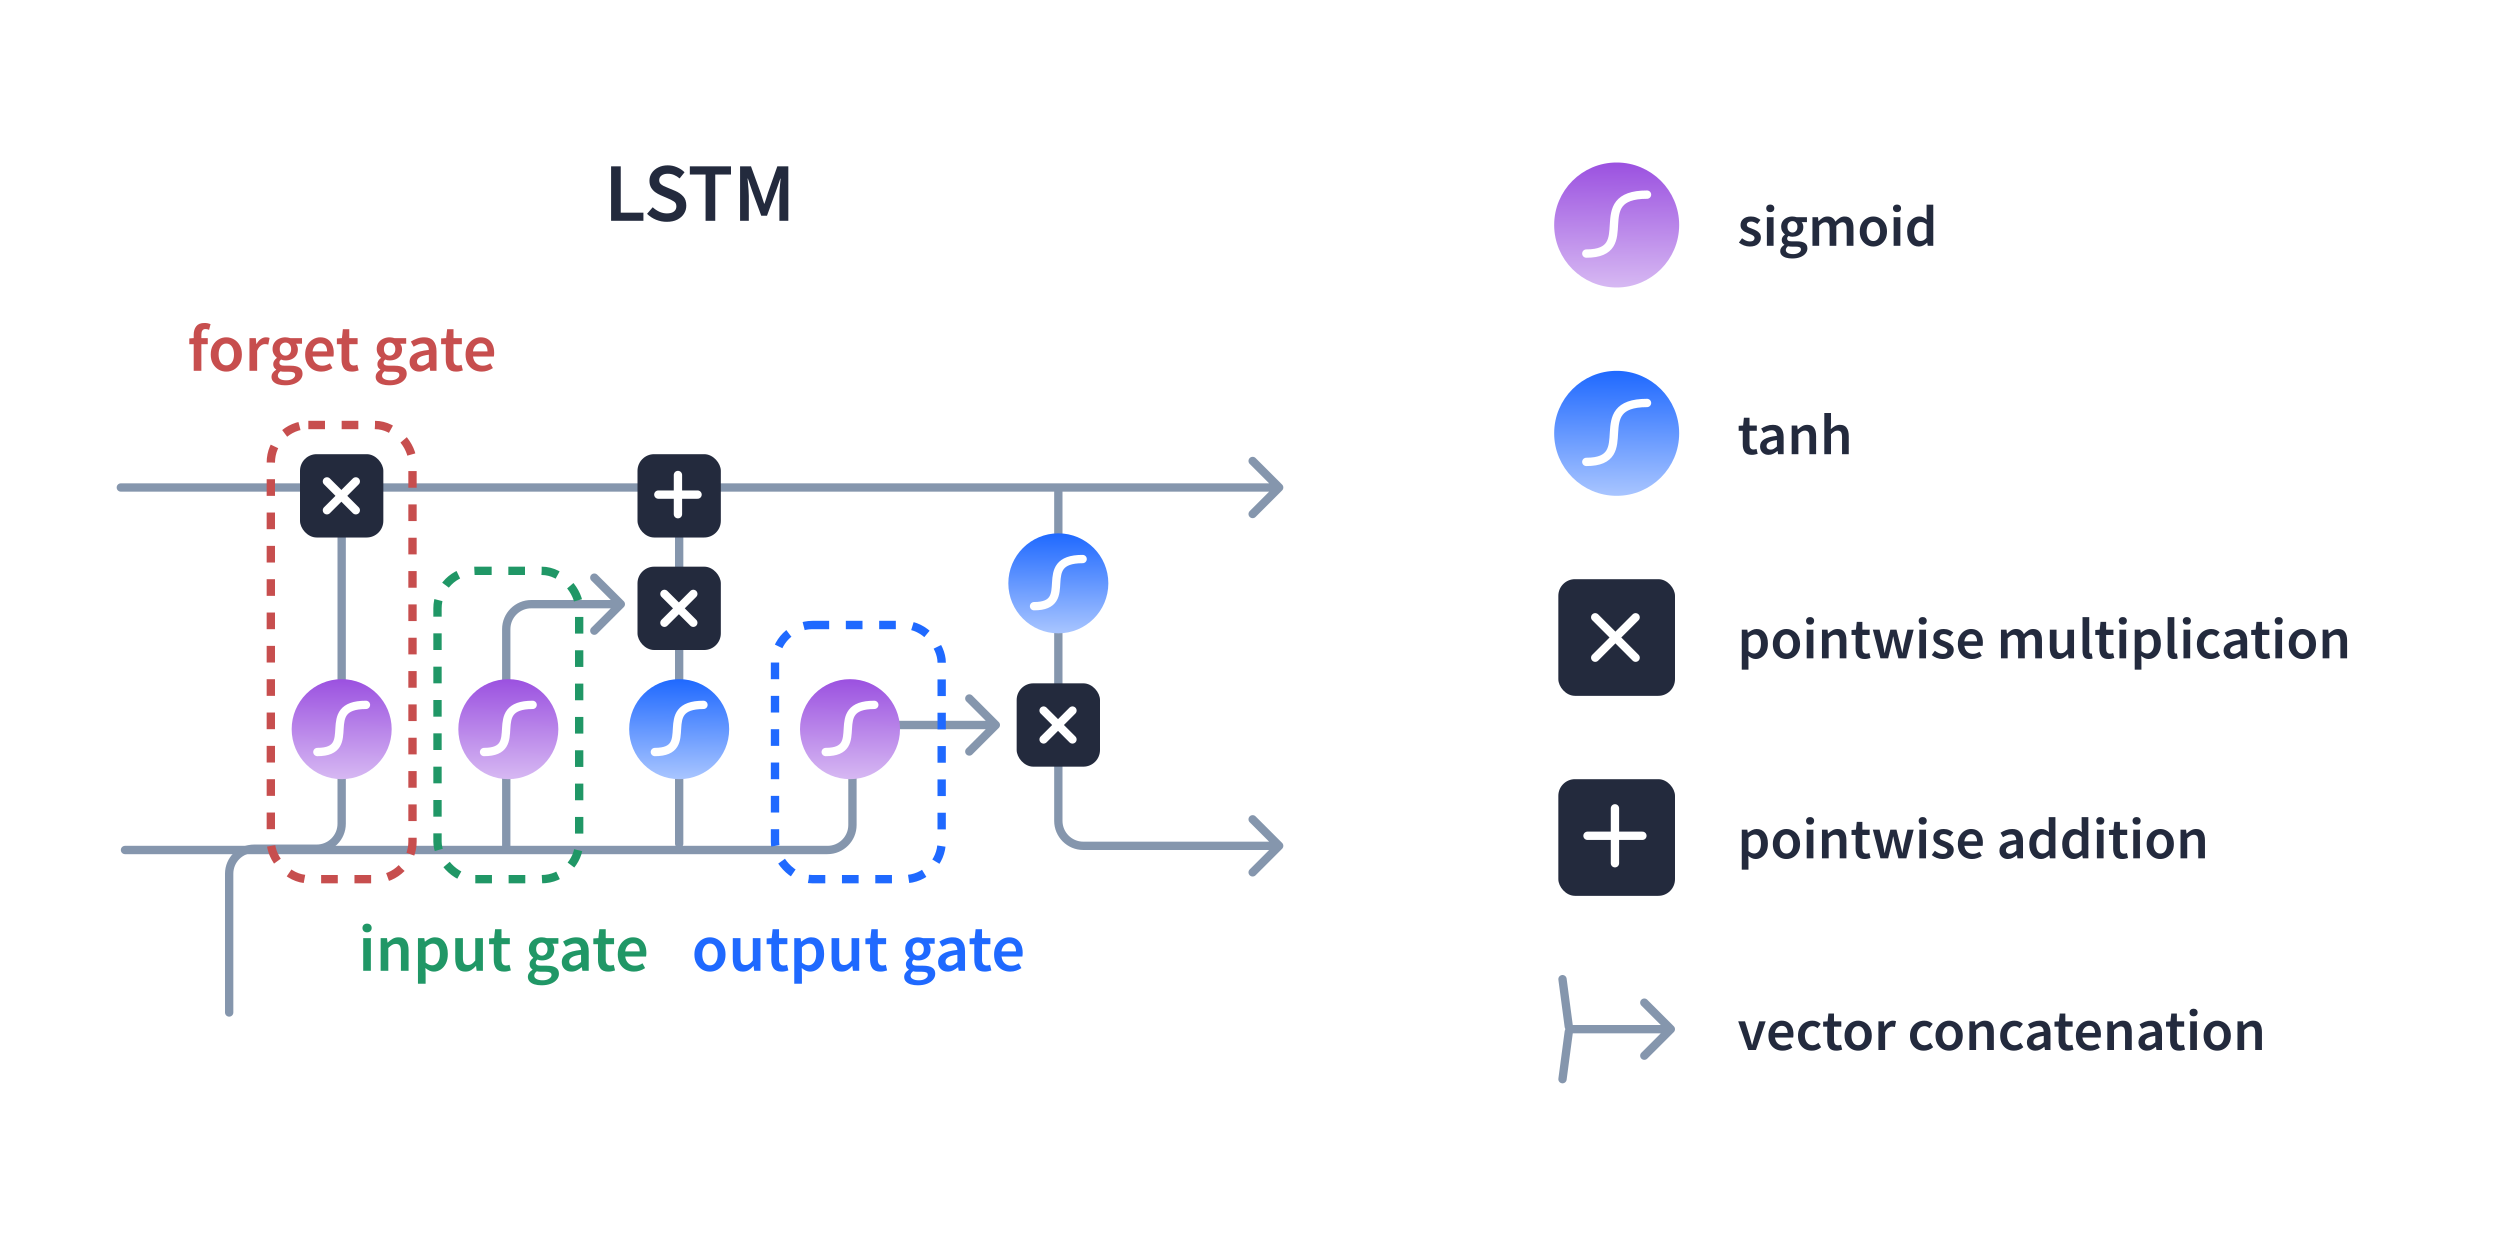<svg width="600" height="300" viewBox="0 0 600 300" fill="none" xmlns="http://www.w3.org/2000/svg">
<rect width="600" height="300" fill="white"/>
<rect x="374" y="139" width="28" height="28" rx="4" fill="#232A3D"/>
<path d="M382.849 157.849L392.546 148.151" stroke="white" stroke-width="2" stroke-linecap="round"/>
<path d="M392.546 157.849L382.849 148.151" stroke="white" stroke-width="2" stroke-linecap="round"/>
<rect x="374" y="187" width="28" height="28" rx="4" fill="#232A3D"/>
<path d="M381 200.588H394.176" stroke="white" stroke-width="2" stroke-linecap="round"/>
<path d="M387.588 207.176V194" stroke="white" stroke-width="2" stroke-linecap="round"/>
<circle cx="388" cy="54" r="15" fill="url(#paint0_linear_92_2)"/>
<path d="M395.286 46.714C380.714 46.714 393.571 60.857 380.714 60.857" stroke="white" stroke-width="2" stroke-linecap="round"/>
<circle cx="388" cy="104" r="15" fill="url(#paint1_linear_92_2)"/>
<path d="M395.286 96.714C380.714 96.714 393.571 110.857 380.714 110.857" stroke="white" stroke-width="2" stroke-linecap="round"/>
<path d="M376.733 246C376.181 246 375.733 246.448 375.733 247C375.733 247.552 376.181 248 376.733 248L376.733 246ZM401.707 247.707C402.098 247.317 402.098 246.683 401.707 246.293L395.343 239.929C394.953 239.538 394.319 239.538 393.929 239.929C393.538 240.319 393.538 240.953 393.929 241.343L399.586 247L393.929 252.657C393.538 253.047 393.538 253.681 393.929 254.071C394.319 254.462 394.953 254.462 395.343 254.071L401.707 247.707ZM376.733 248L401 248L401 246L376.733 246L376.733 248Z" fill="#8596AD"/>
<path d="M375 235L376.505 246.352" stroke="#8596AD" stroke-width="2" stroke-linecap="round"/>
<path d="M375 259L376.505 247.648" stroke="#8596AD" stroke-width="2" stroke-linecap="round"/>
<path d="M419.94 59.168C419.473 59.168 419.007 59.079 418.54 58.902C418.073 58.715 417.672 58.487 417.336 58.216L418.092 57.18C418.4 57.413 418.708 57.6 419.016 57.74C419.324 57.88 419.651 57.95 419.996 57.95C420.369 57.95 420.645 57.871 420.822 57.712C420.999 57.553 421.088 57.357 421.088 57.124C421.088 56.928 421.013 56.769 420.864 56.648C420.724 56.517 420.542 56.405 420.318 56.312C420.094 56.209 419.861 56.111 419.618 56.018C419.319 55.906 419.021 55.771 418.722 55.612C418.433 55.444 418.195 55.234 418.008 54.982C417.821 54.721 417.728 54.399 417.728 54.016C417.728 53.409 417.952 52.915 418.4 52.532C418.848 52.149 419.455 51.958 420.22 51.958C420.705 51.958 421.139 52.042 421.522 52.21C421.905 52.378 422.236 52.569 422.516 52.784L421.774 53.764C421.531 53.587 421.284 53.447 421.032 53.344C420.789 53.232 420.533 53.176 420.262 53.176C419.917 53.176 419.66 53.251 419.492 53.4C419.324 53.54 419.24 53.717 419.24 53.932C419.24 54.203 419.38 54.408 419.66 54.548C419.94 54.688 420.267 54.823 420.64 54.954C420.957 55.066 421.265 55.206 421.564 55.374C421.863 55.533 422.11 55.743 422.306 56.004C422.511 56.265 422.614 56.611 422.614 57.04C422.614 57.628 422.385 58.132 421.928 58.552C421.471 58.963 420.808 59.168 419.94 59.168ZM424.051 59V52.126H425.661V59H424.051ZM424.863 50.922C424.574 50.922 424.341 50.838 424.163 50.67C423.986 50.502 423.897 50.278 423.897 49.998C423.897 49.727 423.986 49.508 424.163 49.34C424.341 49.172 424.574 49.088 424.863 49.088C425.153 49.088 425.386 49.172 425.563 49.34C425.741 49.508 425.829 49.727 425.829 49.998C425.829 50.278 425.741 50.502 425.563 50.67C425.386 50.838 425.153 50.922 424.863 50.922ZM430.109 62.038C429.568 62.038 429.078 61.973 428.639 61.842C428.21 61.711 427.869 61.511 427.617 61.24C427.375 60.979 427.253 60.647 427.253 60.246C427.253 59.677 427.58 59.187 428.233 58.776V58.72C428.056 58.608 427.907 58.459 427.785 58.272C427.673 58.085 427.617 57.852 427.617 57.572C427.617 57.301 427.692 57.059 427.841 56.844C428 56.62 428.177 56.438 428.373 56.298V56.242C428.14 56.065 427.93 55.817 427.743 55.5C427.566 55.183 427.477 54.823 427.477 54.422C427.477 53.89 427.603 53.442 427.855 53.078C428.107 52.714 428.439 52.439 428.849 52.252C429.269 52.056 429.717 51.958 430.193 51.958C430.38 51.958 430.557 51.977 430.725 52.014C430.903 52.042 431.061 52.079 431.201 52.126H433.665V53.316H432.405C432.517 53.447 432.611 53.615 432.685 53.82C432.76 54.016 432.797 54.235 432.797 54.478C432.797 54.982 432.681 55.411 432.447 55.766C432.214 56.111 431.901 56.373 431.509 56.55C431.117 56.727 430.679 56.816 430.193 56.816C430.044 56.816 429.89 56.802 429.731 56.774C429.573 56.746 429.414 56.699 429.255 56.634C429.153 56.727 429.069 56.821 429.003 56.914C428.947 57.007 428.919 57.133 428.919 57.292C428.919 57.488 428.999 57.642 429.157 57.754C429.325 57.866 429.619 57.922 430.039 57.922H431.257C432.088 57.922 432.713 58.057 433.133 58.328C433.563 58.589 433.777 59.019 433.777 59.616C433.777 60.064 433.628 60.47 433.329 60.834C433.031 61.207 432.606 61.501 432.055 61.716C431.505 61.931 430.856 62.038 430.109 62.038ZM430.193 55.808C430.52 55.808 430.8 55.687 431.033 55.444C431.267 55.201 431.383 54.861 431.383 54.422C431.383 53.993 431.267 53.661 431.033 53.428C430.809 53.185 430.529 53.064 430.193 53.064C429.857 53.064 429.573 53.181 429.339 53.414C429.106 53.647 428.989 53.983 428.989 54.422C428.989 54.861 429.106 55.201 429.339 55.444C429.573 55.687 429.857 55.808 430.193 55.808ZM430.361 60.988C430.912 60.988 431.36 60.876 431.705 60.652C432.051 60.428 432.223 60.171 432.223 59.882C432.223 59.611 432.116 59.429 431.901 59.336C431.696 59.243 431.397 59.196 431.005 59.196H430.067C429.694 59.196 429.381 59.163 429.129 59.098C428.775 59.369 428.597 59.672 428.597 60.008C428.597 60.316 428.756 60.554 429.073 60.722C429.391 60.899 429.82 60.988 430.361 60.988ZM434.989 59V52.126H436.319L436.431 53.064H436.487C436.776 52.756 437.089 52.495 437.425 52.28C437.77 52.065 438.157 51.958 438.587 51.958C439.091 51.958 439.492 52.07 439.791 52.294C440.099 52.509 440.332 52.807 440.491 53.19C440.817 52.835 441.158 52.541 441.513 52.308C441.877 52.075 442.273 51.958 442.703 51.958C443.431 51.958 443.967 52.196 444.313 52.672C444.658 53.148 444.831 53.82 444.831 54.688V59H443.207V54.898C443.207 54.329 443.118 53.927 442.941 53.694C442.773 53.461 442.511 53.344 442.157 53.344C441.727 53.344 441.247 53.629 440.715 54.198V59H439.105V54.898C439.105 54.329 439.016 53.927 438.839 53.694C438.671 53.461 438.405 53.344 438.041 53.344C437.611 53.344 437.131 53.629 436.599 54.198V59H434.989ZM449.602 59.168C449.032 59.168 448.5 59.028 448.006 58.748C447.511 58.459 447.11 58.048 446.802 57.516C446.494 56.975 446.34 56.326 446.34 55.57C446.34 54.805 446.494 54.156 446.802 53.624C447.11 53.083 447.511 52.672 448.006 52.392C448.5 52.103 449.032 51.958 449.602 51.958C450.18 51.958 450.717 52.103 451.212 52.392C451.706 52.672 452.108 53.083 452.416 53.624C452.724 54.156 452.878 54.805 452.878 55.57C452.878 56.326 452.724 56.975 452.416 57.516C452.108 58.048 451.706 58.459 451.212 58.748C450.717 59.028 450.18 59.168 449.602 59.168ZM449.602 57.852C450.106 57.852 450.502 57.642 450.792 57.222C451.081 56.802 451.226 56.251 451.226 55.57C451.226 54.879 451.081 54.324 450.792 53.904C450.502 53.484 450.106 53.274 449.602 53.274C449.098 53.274 448.701 53.484 448.412 53.904C448.132 54.324 447.992 54.879 447.992 55.57C447.992 56.251 448.132 56.802 448.412 57.222C448.701 57.642 449.098 57.852 449.602 57.852ZM454.471 59V52.126H456.081V59H454.471ZM455.283 50.922C454.994 50.922 454.761 50.838 454.583 50.67C454.406 50.502 454.317 50.278 454.317 49.998C454.317 49.727 454.406 49.508 454.583 49.34C454.761 49.172 454.994 49.088 455.283 49.088C455.573 49.088 455.806 49.172 455.983 49.34C456.161 49.508 456.249 49.727 456.249 49.998C456.249 50.278 456.161 50.502 455.983 50.67C455.806 50.838 455.573 50.922 455.283 50.922ZM460.543 59.168C459.685 59.168 458.999 58.851 458.485 58.216C457.972 57.581 457.715 56.699 457.715 55.57C457.715 54.823 457.851 54.179 458.121 53.638C458.401 53.097 458.765 52.681 459.213 52.392C459.661 52.103 460.133 51.958 460.627 51.958C461.019 51.958 461.351 52.028 461.621 52.168C461.901 52.299 462.172 52.481 462.433 52.714L462.377 51.608V49.116H463.987V59H462.657L462.545 58.258H462.489C462.237 58.51 461.943 58.725 461.607 58.902C461.271 59.079 460.917 59.168 460.543 59.168ZM460.935 57.838C461.449 57.838 461.929 57.581 462.377 57.068V53.862C462.144 53.647 461.911 53.498 461.677 53.414C461.444 53.33 461.211 53.288 460.977 53.288C460.539 53.288 460.161 53.489 459.843 53.89C459.535 54.282 459.381 54.837 459.381 55.556C459.381 56.293 459.517 56.858 459.787 57.25C460.058 57.642 460.441 57.838 460.935 57.838Z" fill="#232A3D"/>
<path d="M420.444 109.168C419.651 109.168 419.086 108.939 418.75 108.482C418.423 108.015 418.26 107.413 418.26 106.676V103.4H417.28V102.196L418.344 102.126L418.54 100.25H419.884V102.126H421.634V103.4H419.884V106.676C419.884 107.479 420.206 107.88 420.85 107.88C420.971 107.88 421.097 107.866 421.228 107.838C421.359 107.801 421.471 107.763 421.564 107.726L421.844 108.916C421.657 108.981 421.443 109.037 421.2 109.084C420.967 109.14 420.715 109.168 420.444 109.168ZM424.446 109.168C423.848 109.168 423.358 108.981 422.976 108.608C422.602 108.235 422.416 107.749 422.416 107.152C422.416 106.415 422.738 105.845 423.382 105.444C424.026 105.033 425.052 104.753 426.462 104.604C426.452 104.24 426.354 103.927 426.168 103.666C425.99 103.395 425.668 103.26 425.202 103.26C424.866 103.26 424.534 103.325 424.208 103.456C423.89 103.587 423.578 103.745 423.27 103.932L422.682 102.854C423.064 102.611 423.494 102.401 423.97 102.224C424.455 102.047 424.968 101.958 425.51 101.958C426.368 101.958 427.008 102.215 427.428 102.728C427.857 103.232 428.072 103.965 428.072 104.926V109H426.742L426.63 108.244H426.574C426.266 108.505 425.934 108.725 425.58 108.902C425.234 109.079 424.856 109.168 424.446 109.168ZM424.964 107.908C425.244 107.908 425.496 107.843 425.72 107.712C425.953 107.572 426.2 107.385 426.462 107.152V105.612C425.528 105.733 424.88 105.915 424.516 106.158C424.152 106.391 423.97 106.681 423.97 107.026C423.97 107.334 424.063 107.558 424.25 107.698C424.436 107.838 424.674 107.908 424.964 107.908ZM429.999 109V102.126H431.329L431.441 103.05H431.497C431.805 102.751 432.141 102.495 432.505 102.28C432.869 102.065 433.284 101.958 433.751 101.958C434.488 101.958 435.025 102.196 435.361 102.672C435.697 103.148 435.865 103.82 435.865 104.688V109H434.255V104.898C434.255 104.329 434.171 103.927 434.003 103.694C433.835 103.461 433.559 103.344 433.177 103.344C432.878 103.344 432.612 103.419 432.379 103.568C432.155 103.708 431.898 103.918 431.609 104.198V109H429.999ZM437.833 109V99.116H439.443V101.664L439.387 102.994C439.676 102.723 439.998 102.485 440.353 102.28C440.707 102.065 441.118 101.958 441.585 101.958C442.322 101.958 442.859 102.196 443.195 102.672C443.531 103.148 443.699 103.82 443.699 104.688V109H442.089V104.898C442.089 104.329 442.005 103.927 441.837 103.694C441.669 103.461 441.393 103.344 441.011 103.344C440.712 103.344 440.446 103.419 440.213 103.568C439.989 103.708 439.732 103.918 439.443 104.198V109H437.833Z" fill="#232A3D"/>
<path d="M418.022 160.716V151.126H419.352L419.464 151.854H419.52C419.809 151.611 420.131 151.401 420.486 151.224C420.85 151.047 421.219 150.958 421.592 150.958C422.451 150.958 423.113 151.275 423.58 151.91C424.056 152.545 424.294 153.394 424.294 154.458C424.294 155.242 424.154 155.914 423.874 156.474C423.594 157.025 423.23 157.445 422.782 157.734C422.343 158.023 421.867 158.168 421.354 158.168C421.055 158.168 420.757 158.103 420.458 157.972C420.159 157.832 419.87 157.645 419.59 157.412L419.632 158.56V160.716H418.022ZM421.018 156.838C421.475 156.838 421.858 156.637 422.166 156.236C422.474 155.835 422.628 155.247 422.628 154.472C422.628 153.781 422.511 153.245 422.278 152.862C422.045 152.479 421.667 152.288 421.144 152.288C420.659 152.288 420.155 152.545 419.632 153.058V156.264C419.884 156.469 420.127 156.619 420.36 156.712C420.593 156.796 420.813 156.838 421.018 156.838ZM428.738 158.168C428.169 158.168 427.637 158.028 427.142 157.748C426.648 157.459 426.246 157.048 425.938 156.516C425.63 155.975 425.476 155.326 425.476 154.57C425.476 153.805 425.63 153.156 425.938 152.624C426.246 152.083 426.648 151.672 427.142 151.392C427.637 151.103 428.169 150.958 428.738 150.958C429.317 150.958 429.854 151.103 430.348 151.392C430.843 151.672 431.244 152.083 431.552 152.624C431.86 153.156 432.014 153.805 432.014 154.57C432.014 155.326 431.86 155.975 431.552 156.516C431.244 157.048 430.843 157.459 430.348 157.748C429.854 158.028 429.317 158.168 428.738 158.168ZM428.738 156.852C429.242 156.852 429.639 156.642 429.928 156.222C430.218 155.802 430.362 155.251 430.362 154.57C430.362 153.879 430.218 153.324 429.928 152.904C429.639 152.484 429.242 152.274 428.738 152.274C428.234 152.274 427.838 152.484 427.548 152.904C427.268 153.324 427.128 153.879 427.128 154.57C427.128 155.251 427.268 155.802 427.548 156.222C427.838 156.642 428.234 156.852 428.738 156.852ZM433.608 158V151.126H435.218V158H433.608ZM434.42 149.922C434.131 149.922 433.897 149.838 433.72 149.67C433.543 149.502 433.454 149.278 433.454 148.998C433.454 148.727 433.543 148.508 433.72 148.34C433.897 148.172 434.131 148.088 434.42 148.088C434.709 148.088 434.943 148.172 435.12 148.34C435.297 148.508 435.386 148.727 435.386 148.998C435.386 149.278 435.297 149.502 435.12 149.67C434.943 149.838 434.709 149.922 434.42 149.922ZM437.272 158V151.126H438.602L438.714 152.05H438.77C439.078 151.751 439.414 151.495 439.778 151.28C440.142 151.065 440.557 150.958 441.024 150.958C441.761 150.958 442.298 151.196 442.634 151.672C442.97 152.148 443.138 152.82 443.138 153.688V158H441.528V153.898C441.528 153.329 441.444 152.927 441.276 152.694C441.108 152.461 440.833 152.344 440.45 152.344C440.151 152.344 439.885 152.419 439.652 152.568C439.428 152.708 439.171 152.918 438.882 153.198V158H437.272ZM447.528 158.168C446.735 158.168 446.17 157.939 445.834 157.482C445.507 157.015 445.344 156.413 445.344 155.676V152.4H444.364V151.196L445.428 151.126L445.624 149.25H446.968V151.126H448.718V152.4H446.968V155.676C446.968 156.479 447.29 156.88 447.934 156.88C448.055 156.88 448.181 156.866 448.312 156.838C448.443 156.801 448.555 156.763 448.648 156.726L448.928 157.916C448.741 157.981 448.527 158.037 448.284 158.084C448.051 158.14 447.799 158.168 447.528 158.168ZM451.299 158L449.479 151.126H451.103L451.929 154.696C452.003 155.023 452.064 155.349 452.111 155.676C452.167 156.003 452.227 156.334 452.293 156.67H452.349C452.414 156.334 452.479 156.003 452.545 155.676C452.619 155.34 452.699 155.013 452.783 154.696L453.679 151.126H455.149L456.059 154.696C456.143 155.023 456.222 155.349 456.297 155.676C456.371 156.003 456.446 156.334 456.521 156.67H456.577C456.642 156.334 456.703 156.003 456.759 155.676C456.815 155.349 456.875 155.023 456.941 154.696L457.767 151.126H459.279L457.529 158H455.611L454.813 154.794C454.738 154.467 454.668 154.145 454.603 153.828C454.537 153.501 454.467 153.156 454.393 152.792H454.337C454.271 153.156 454.206 153.501 454.141 153.828C454.075 154.155 454.005 154.481 453.931 154.808L453.147 158H451.299ZM460.637 158V151.126H462.247V158H460.637ZM461.449 149.922C461.16 149.922 460.927 149.838 460.749 149.67C460.572 149.502 460.483 149.278 460.483 148.998C460.483 148.727 460.572 148.508 460.749 148.34C460.927 148.172 461.16 148.088 461.449 148.088C461.739 148.088 461.972 148.172 462.149 148.34C462.327 148.508 462.415 148.727 462.415 148.998C462.415 149.278 462.327 149.502 462.149 149.67C461.972 149.838 461.739 149.922 461.449 149.922ZM466.219 158.168C465.753 158.168 465.286 158.079 464.819 157.902C464.353 157.715 463.951 157.487 463.615 157.216L464.371 156.18C464.679 156.413 464.987 156.6 465.295 156.74C465.603 156.88 465.93 156.95 466.275 156.95C466.649 156.95 466.924 156.871 467.101 156.712C467.279 156.553 467.367 156.357 467.367 156.124C467.367 155.928 467.293 155.769 467.143 155.648C467.003 155.517 466.821 155.405 466.597 155.312C466.373 155.209 466.14 155.111 465.897 155.018C465.599 154.906 465.3 154.771 465.001 154.612C464.712 154.444 464.474 154.234 464.287 153.982C464.101 153.721 464.007 153.399 464.007 153.016C464.007 152.409 464.231 151.915 464.679 151.532C465.127 151.149 465.734 150.958 466.499 150.958C466.985 150.958 467.419 151.042 467.801 151.21C468.184 151.378 468.515 151.569 468.795 151.784L468.053 152.764C467.811 152.587 467.563 152.447 467.311 152.344C467.069 152.232 466.812 152.176 466.541 152.176C466.196 152.176 465.939 152.251 465.771 152.4C465.603 152.54 465.519 152.717 465.519 152.932C465.519 153.203 465.659 153.408 465.939 153.548C466.219 153.688 466.546 153.823 466.919 153.954C467.237 154.066 467.545 154.206 467.843 154.374C468.142 154.533 468.389 154.743 468.585 155.004C468.791 155.265 468.893 155.611 468.893 156.04C468.893 156.628 468.665 157.132 468.207 157.552C467.75 157.963 467.087 158.168 466.219 158.168ZM473.271 158.168C472.636 158.168 472.062 158.028 471.549 157.748C471.035 157.459 470.629 157.048 470.331 156.516C470.032 155.975 469.883 155.326 469.883 154.57C469.883 153.823 470.032 153.179 470.331 152.638C470.639 152.097 471.035 151.681 471.521 151.392C472.006 151.103 472.515 150.958 473.047 150.958C473.672 150.958 474.195 151.098 474.615 151.378C475.035 151.649 475.352 152.031 475.567 152.526C475.781 153.011 475.889 153.576 475.889 154.22C475.889 154.556 475.865 154.817 475.819 155.004H471.451C471.525 155.611 471.745 156.082 472.109 156.418C472.473 156.754 472.93 156.922 473.481 156.922C473.779 156.922 474.055 156.88 474.307 156.796C474.568 156.703 474.825 156.577 475.077 156.418L475.623 157.426C475.296 157.641 474.932 157.818 474.531 157.958C474.129 158.098 473.709 158.168 473.271 158.168ZM471.437 153.912H474.489C474.489 153.38 474.372 152.965 474.139 152.666C473.905 152.358 473.555 152.204 473.089 152.204C472.687 152.204 472.328 152.353 472.011 152.652C471.703 152.941 471.511 153.361 471.437 153.912ZM480.229 158V151.126H481.559L481.671 152.064H481.727C482.016 151.756 482.329 151.495 482.665 151.28C483.01 151.065 483.398 150.958 483.827 150.958C484.331 150.958 484.732 151.07 485.031 151.294C485.339 151.509 485.572 151.807 485.731 152.19C486.058 151.835 486.398 151.541 486.753 151.308C487.117 151.075 487.514 150.958 487.943 150.958C488.671 150.958 489.208 151.196 489.553 151.672C489.898 152.148 490.071 152.82 490.071 153.688V158H488.447V153.898C488.447 153.329 488.358 152.927 488.181 152.694C488.013 152.461 487.752 152.344 487.397 152.344C486.968 152.344 486.487 152.629 485.955 153.198V158H484.345V153.898C484.345 153.329 484.256 152.927 484.079 152.694C483.911 152.461 483.645 152.344 483.281 152.344C482.852 152.344 482.371 152.629 481.839 153.198V158H480.229ZM494.072 158.168C493.335 158.168 492.798 157.93 492.462 157.454C492.126 156.978 491.958 156.306 491.958 155.438V151.126H493.568V155.228C493.568 155.797 493.652 156.199 493.82 156.432C493.988 156.665 494.259 156.782 494.632 156.782C494.931 156.782 495.192 156.707 495.416 156.558C495.649 156.409 495.897 156.166 496.158 155.83V151.126H497.768V158H496.452L496.326 156.992H496.284C495.985 157.347 495.659 157.631 495.304 157.846C494.949 158.061 494.539 158.168 494.072 158.168ZM501.375 158.168C500.806 158.168 500.4 157.995 500.157 157.65C499.924 157.305 499.807 156.833 499.807 156.236V148.116H501.417V156.32C501.417 156.516 501.454 156.656 501.529 156.74C501.604 156.815 501.683 156.852 501.767 156.852C501.804 156.852 501.837 156.852 501.865 156.852C501.902 156.843 501.954 156.833 502.019 156.824L502.229 158.028C502.136 158.065 502.014 158.098 501.865 158.126C501.725 158.154 501.562 158.168 501.375 158.168ZM506.03 158.168C505.237 158.168 504.672 157.939 504.336 157.482C504.009 157.015 503.846 156.413 503.846 155.676V152.4H502.866V151.196L503.93 151.126L504.126 149.25H505.47V151.126H507.22V152.4H505.47V155.676C505.47 156.479 505.792 156.88 506.436 156.88C506.557 156.88 506.683 156.866 506.814 156.838C506.945 156.801 507.057 156.763 507.15 156.726L507.43 157.916C507.243 157.981 507.029 158.037 506.786 158.084C506.553 158.14 506.301 158.168 506.03 158.168ZM508.667 158V151.126H510.277V158H508.667ZM509.479 149.922C509.189 149.922 508.956 149.838 508.779 149.67C508.601 149.502 508.513 149.278 508.513 148.998C508.513 148.727 508.601 148.508 508.779 148.34C508.956 148.172 509.189 148.088 509.479 148.088C509.768 148.088 510.001 148.172 510.179 148.34C510.356 148.508 510.445 148.727 510.445 148.998C510.445 149.278 510.356 149.502 510.179 149.67C510.001 149.838 509.768 149.922 509.479 149.922ZM512.331 160.716V151.126H513.661L513.773 151.854H513.829C514.118 151.611 514.44 151.401 514.795 151.224C515.159 151.047 515.527 150.958 515.901 150.958C516.759 150.958 517.422 151.275 517.889 151.91C518.365 152.545 518.603 153.394 518.603 154.458C518.603 155.242 518.463 155.914 518.183 156.474C517.903 157.025 517.539 157.445 517.091 157.734C516.652 158.023 516.176 158.168 515.663 158.168C515.364 158.168 515.065 158.103 514.767 157.972C514.468 157.832 514.179 157.645 513.899 157.412L513.941 158.56V160.716H512.331ZM515.327 156.838C515.784 156.838 516.167 156.637 516.475 156.236C516.783 155.835 516.937 155.247 516.937 154.472C516.937 153.781 516.82 153.245 516.587 152.862C516.353 152.479 515.975 152.288 515.453 152.288C514.967 152.288 514.463 152.545 513.941 153.058V156.264C514.193 156.469 514.435 156.619 514.669 156.712C514.902 156.796 515.121 156.838 515.327 156.838ZM521.801 158.168C521.232 158.168 520.826 157.995 520.583 157.65C520.35 157.305 520.233 156.833 520.233 156.236V148.116H521.843V156.32C521.843 156.516 521.88 156.656 521.955 156.74C522.03 156.815 522.109 156.852 522.193 156.852C522.23 156.852 522.263 156.852 522.291 156.852C522.328 156.843 522.38 156.833 522.445 156.824L522.655 158.028C522.562 158.065 522.44 158.098 522.291 158.126C522.151 158.154 521.988 158.168 521.801 158.168ZM524.034 158V151.126H525.644V158H524.034ZM524.846 149.922C524.556 149.922 524.323 149.838 524.146 149.67C523.968 149.502 523.88 149.278 523.88 148.998C523.88 148.727 523.968 148.508 524.146 148.34C524.323 148.172 524.556 148.088 524.846 148.088C525.135 148.088 525.368 148.172 525.546 148.34C525.723 148.508 525.812 148.727 525.812 148.998C525.812 149.278 525.723 149.502 525.546 149.67C525.368 149.838 525.135 149.922 524.846 149.922ZM530.568 158.168C529.942 158.168 529.378 158.028 528.874 157.748C528.379 157.459 527.982 157.048 527.684 156.516C527.394 155.975 527.25 155.326 527.25 154.57C527.25 153.805 527.408 153.156 527.726 152.624C528.043 152.083 528.463 151.672 528.986 151.392C529.518 151.103 530.087 150.958 530.694 150.958C531.132 150.958 531.515 151.033 531.842 151.182C532.168 151.331 532.458 151.513 532.71 151.728L531.926 152.778C531.748 152.619 531.566 152.498 531.38 152.414C531.193 152.321 530.992 152.274 530.778 152.274C530.227 152.274 529.774 152.484 529.42 152.904C529.074 153.324 528.902 153.879 528.902 154.57C528.902 155.251 529.07 155.802 529.406 156.222C529.751 156.642 530.194 156.852 530.736 156.852C531.006 156.852 531.258 156.796 531.492 156.684C531.734 156.563 531.954 156.423 532.15 156.264L532.808 157.328C532.49 157.608 532.136 157.818 531.744 157.958C531.352 158.098 530.96 158.168 530.568 158.168ZM535.694 158.168C535.097 158.168 534.607 157.981 534.224 157.608C533.851 157.235 533.664 156.749 533.664 156.152C533.664 155.415 533.986 154.845 534.63 154.444C535.274 154.033 536.301 153.753 537.71 153.604C537.701 153.24 537.603 152.927 537.416 152.666C537.239 152.395 536.917 152.26 536.45 152.26C536.114 152.26 535.783 152.325 535.456 152.456C535.139 152.587 534.826 152.745 534.518 152.932L533.93 151.854C534.313 151.611 534.742 151.401 535.218 151.224C535.703 151.047 536.217 150.958 536.758 150.958C537.617 150.958 538.256 151.215 538.676 151.728C539.105 152.232 539.32 152.965 539.32 153.926V158H537.99L537.878 157.244H537.822C537.514 157.505 537.183 157.725 536.828 157.902C536.483 158.079 536.105 158.168 535.694 158.168ZM536.212 156.908C536.492 156.908 536.744 156.843 536.968 156.712C537.201 156.572 537.449 156.385 537.71 156.152V154.612C536.777 154.733 536.128 154.915 535.764 155.158C535.4 155.391 535.218 155.681 535.218 156.026C535.218 156.334 535.311 156.558 535.498 156.698C535.685 156.838 535.923 156.908 536.212 156.908ZM543.45 158.168C542.657 158.168 542.092 157.939 541.756 157.482C541.429 157.015 541.266 156.413 541.266 155.676V152.4H540.286V151.196L541.35 151.126L541.546 149.25H542.89V151.126H544.64V152.4H542.89V155.676C542.89 156.479 543.212 156.88 543.856 156.88C543.977 156.88 544.103 156.866 544.234 156.838C544.365 156.801 544.477 156.763 544.57 156.726L544.85 157.916C544.663 157.981 544.449 158.037 544.206 158.084C543.973 158.14 543.721 158.168 543.45 158.168ZM546.086 158V151.126H547.696V158H546.086ZM546.898 149.922C546.609 149.922 546.376 149.838 546.198 149.67C546.021 149.502 545.932 149.278 545.932 148.998C545.932 148.727 546.021 148.508 546.198 148.34C546.376 148.172 546.609 148.088 546.898 148.088C547.188 148.088 547.421 148.172 547.598 148.34C547.776 148.508 547.864 148.727 547.864 148.998C547.864 149.278 547.776 149.502 547.598 149.67C547.421 149.838 547.188 149.922 546.898 149.922ZM552.565 158.168C551.995 158.168 551.463 158.028 550.969 157.748C550.474 157.459 550.073 157.048 549.765 156.516C549.457 155.975 549.303 155.326 549.303 154.57C549.303 153.805 549.457 153.156 549.765 152.624C550.073 152.083 550.474 151.672 550.969 151.392C551.463 151.103 551.995 150.958 552.565 150.958C553.143 150.958 553.68 151.103 554.175 151.392C554.669 151.672 555.071 152.083 555.379 152.624C555.687 153.156 555.841 153.805 555.841 154.57C555.841 155.326 555.687 155.975 555.379 156.516C555.071 157.048 554.669 157.459 554.175 157.748C553.68 158.028 553.143 158.168 552.565 158.168ZM552.565 156.852C553.069 156.852 553.465 156.642 553.755 156.222C554.044 155.802 554.189 155.251 554.189 154.57C554.189 153.879 554.044 153.324 553.755 152.904C553.465 152.484 553.069 152.274 552.565 152.274C552.061 152.274 551.664 152.484 551.375 152.904C551.095 153.324 550.955 153.879 550.955 154.57C550.955 155.251 551.095 155.802 551.375 156.222C551.664 156.642 552.061 156.852 552.565 156.852ZM557.434 158V151.126H558.764L558.876 152.05H558.932C559.24 151.751 559.576 151.495 559.94 151.28C560.304 151.065 560.719 150.958 561.186 150.958C561.923 150.958 562.46 151.196 562.796 151.672C563.132 152.148 563.3 152.82 563.3 153.688V158H561.69V153.898C561.69 153.329 561.606 152.927 561.438 152.694C561.27 152.461 560.995 152.344 560.612 152.344C560.313 152.344 560.047 152.419 559.814 152.568C559.59 152.708 559.333 152.918 559.044 153.198V158H557.434Z" fill="#232A3D"/>
<path d="M418.022 208.716V199.126H419.352L419.464 199.854H419.52C419.809 199.611 420.131 199.401 420.486 199.224C420.85 199.047 421.219 198.958 421.592 198.958C422.451 198.958 423.113 199.275 423.58 199.91C424.056 200.545 424.294 201.394 424.294 202.458C424.294 203.242 424.154 203.914 423.874 204.474C423.594 205.025 423.23 205.445 422.782 205.734C422.343 206.023 421.867 206.168 421.354 206.168C421.055 206.168 420.757 206.103 420.458 205.972C420.159 205.832 419.87 205.645 419.59 205.412L419.632 206.56V208.716H418.022ZM421.018 204.838C421.475 204.838 421.858 204.637 422.166 204.236C422.474 203.835 422.628 203.247 422.628 202.472C422.628 201.781 422.511 201.245 422.278 200.862C422.045 200.479 421.667 200.288 421.144 200.288C420.659 200.288 420.155 200.545 419.632 201.058V204.264C419.884 204.469 420.127 204.619 420.36 204.712C420.593 204.796 420.813 204.838 421.018 204.838ZM428.738 206.168C428.169 206.168 427.637 206.028 427.142 205.748C426.648 205.459 426.246 205.048 425.938 204.516C425.63 203.975 425.476 203.326 425.476 202.57C425.476 201.805 425.63 201.156 425.938 200.624C426.246 200.083 426.648 199.672 427.142 199.392C427.637 199.103 428.169 198.958 428.738 198.958C429.317 198.958 429.854 199.103 430.348 199.392C430.843 199.672 431.244 200.083 431.552 200.624C431.86 201.156 432.014 201.805 432.014 202.57C432.014 203.326 431.86 203.975 431.552 204.516C431.244 205.048 430.843 205.459 430.348 205.748C429.854 206.028 429.317 206.168 428.738 206.168ZM428.738 204.852C429.242 204.852 429.639 204.642 429.928 204.222C430.218 203.802 430.362 203.251 430.362 202.57C430.362 201.879 430.218 201.324 429.928 200.904C429.639 200.484 429.242 200.274 428.738 200.274C428.234 200.274 427.838 200.484 427.548 200.904C427.268 201.324 427.128 201.879 427.128 202.57C427.128 203.251 427.268 203.802 427.548 204.222C427.838 204.642 428.234 204.852 428.738 204.852ZM433.608 206V199.126H435.218V206H433.608ZM434.42 197.922C434.131 197.922 433.897 197.838 433.72 197.67C433.543 197.502 433.454 197.278 433.454 196.998C433.454 196.727 433.543 196.508 433.72 196.34C433.897 196.172 434.131 196.088 434.42 196.088C434.709 196.088 434.943 196.172 435.12 196.34C435.297 196.508 435.386 196.727 435.386 196.998C435.386 197.278 435.297 197.502 435.12 197.67C434.943 197.838 434.709 197.922 434.42 197.922ZM437.272 206V199.126H438.602L438.714 200.05H438.77C439.078 199.751 439.414 199.495 439.778 199.28C440.142 199.065 440.557 198.958 441.024 198.958C441.761 198.958 442.298 199.196 442.634 199.672C442.97 200.148 443.138 200.82 443.138 201.688V206H441.528V201.898C441.528 201.329 441.444 200.927 441.276 200.694C441.108 200.461 440.833 200.344 440.45 200.344C440.151 200.344 439.885 200.419 439.652 200.568C439.428 200.708 439.171 200.918 438.882 201.198V206H437.272ZM447.528 206.168C446.735 206.168 446.17 205.939 445.834 205.482C445.507 205.015 445.344 204.413 445.344 203.676V200.4H444.364V199.196L445.428 199.126L445.624 197.25H446.968V199.126H448.718V200.4H446.968V203.676C446.968 204.479 447.29 204.88 447.934 204.88C448.055 204.88 448.181 204.866 448.312 204.838C448.443 204.801 448.555 204.763 448.648 204.726L448.928 205.916C448.741 205.981 448.527 206.037 448.284 206.084C448.051 206.14 447.799 206.168 447.528 206.168ZM451.299 206L449.479 199.126H451.103L451.929 202.696C452.003 203.023 452.064 203.349 452.111 203.676C452.167 204.003 452.227 204.334 452.293 204.67H452.349C452.414 204.334 452.479 204.003 452.545 203.676C452.619 203.34 452.699 203.013 452.783 202.696L453.679 199.126H455.149L456.059 202.696C456.143 203.023 456.222 203.349 456.297 203.676C456.371 204.003 456.446 204.334 456.521 204.67H456.577C456.642 204.334 456.703 204.003 456.759 203.676C456.815 203.349 456.875 203.023 456.941 202.696L457.767 199.126H459.279L457.529 206H455.611L454.813 202.794C454.738 202.467 454.668 202.145 454.603 201.828C454.537 201.501 454.467 201.156 454.393 200.792H454.337C454.271 201.156 454.206 201.501 454.141 201.828C454.075 202.155 454.005 202.481 453.931 202.808L453.147 206H451.299ZM460.637 206V199.126H462.247V206H460.637ZM461.449 197.922C461.16 197.922 460.927 197.838 460.749 197.67C460.572 197.502 460.483 197.278 460.483 196.998C460.483 196.727 460.572 196.508 460.749 196.34C460.927 196.172 461.16 196.088 461.449 196.088C461.739 196.088 461.972 196.172 462.149 196.34C462.327 196.508 462.415 196.727 462.415 196.998C462.415 197.278 462.327 197.502 462.149 197.67C461.972 197.838 461.739 197.922 461.449 197.922ZM466.219 206.168C465.753 206.168 465.286 206.079 464.819 205.902C464.353 205.715 463.951 205.487 463.615 205.216L464.371 204.18C464.679 204.413 464.987 204.6 465.295 204.74C465.603 204.88 465.93 204.95 466.275 204.95C466.649 204.95 466.924 204.871 467.101 204.712C467.279 204.553 467.367 204.357 467.367 204.124C467.367 203.928 467.293 203.769 467.143 203.648C467.003 203.517 466.821 203.405 466.597 203.312C466.373 203.209 466.14 203.111 465.897 203.018C465.599 202.906 465.3 202.771 465.001 202.612C464.712 202.444 464.474 202.234 464.287 201.982C464.101 201.721 464.007 201.399 464.007 201.016C464.007 200.409 464.231 199.915 464.679 199.532C465.127 199.149 465.734 198.958 466.499 198.958C466.985 198.958 467.419 199.042 467.801 199.21C468.184 199.378 468.515 199.569 468.795 199.784L468.053 200.764C467.811 200.587 467.563 200.447 467.311 200.344C467.069 200.232 466.812 200.176 466.541 200.176C466.196 200.176 465.939 200.251 465.771 200.4C465.603 200.54 465.519 200.717 465.519 200.932C465.519 201.203 465.659 201.408 465.939 201.548C466.219 201.688 466.546 201.823 466.919 201.954C467.237 202.066 467.545 202.206 467.843 202.374C468.142 202.533 468.389 202.743 468.585 203.004C468.791 203.265 468.893 203.611 468.893 204.04C468.893 204.628 468.665 205.132 468.207 205.552C467.75 205.963 467.087 206.168 466.219 206.168ZM473.271 206.168C472.636 206.168 472.062 206.028 471.549 205.748C471.035 205.459 470.629 205.048 470.331 204.516C470.032 203.975 469.883 203.326 469.883 202.57C469.883 201.823 470.032 201.179 470.331 200.638C470.639 200.097 471.035 199.681 471.521 199.392C472.006 199.103 472.515 198.958 473.047 198.958C473.672 198.958 474.195 199.098 474.615 199.378C475.035 199.649 475.352 200.031 475.567 200.526C475.781 201.011 475.889 201.576 475.889 202.22C475.889 202.556 475.865 202.817 475.819 203.004H471.451C471.525 203.611 471.745 204.082 472.109 204.418C472.473 204.754 472.93 204.922 473.481 204.922C473.779 204.922 474.055 204.88 474.307 204.796C474.568 204.703 474.825 204.577 475.077 204.418L475.623 205.426C475.296 205.641 474.932 205.818 474.531 205.958C474.129 206.098 473.709 206.168 473.271 206.168ZM471.437 201.912H474.489C474.489 201.38 474.372 200.965 474.139 200.666C473.905 200.358 473.555 200.204 473.089 200.204C472.687 200.204 472.328 200.353 472.011 200.652C471.703 200.941 471.511 201.361 471.437 201.912ZM481.895 206.168C481.298 206.168 480.808 205.981 480.425 205.608C480.052 205.235 479.865 204.749 479.865 204.152C479.865 203.415 480.187 202.845 480.831 202.444C481.475 202.033 482.502 201.753 483.911 201.604C483.902 201.24 483.804 200.927 483.617 200.666C483.44 200.395 483.118 200.26 482.651 200.26C482.315 200.26 481.984 200.325 481.657 200.456C481.34 200.587 481.027 200.745 480.719 200.932L480.131 199.854C480.514 199.611 480.943 199.401 481.419 199.224C481.904 199.047 482.418 198.958 482.959 198.958C483.818 198.958 484.457 199.215 484.877 199.728C485.306 200.232 485.521 200.965 485.521 201.926V206H484.191L484.079 205.244H484.023C483.715 205.505 483.384 205.725 483.029 205.902C482.684 206.079 482.306 206.168 481.895 206.168ZM482.413 204.908C482.693 204.908 482.945 204.843 483.169 204.712C483.402 204.572 483.65 204.385 483.911 204.152V202.612C482.978 202.733 482.329 202.915 481.965 203.158C481.601 203.391 481.419 203.681 481.419 204.026C481.419 204.334 481.512 204.558 481.699 204.698C481.886 204.838 482.124 204.908 482.413 204.908ZM489.856 206.168C488.997 206.168 488.311 205.851 487.798 205.216C487.284 204.581 487.028 203.699 487.028 202.57C487.028 201.823 487.163 201.179 487.434 200.638C487.714 200.097 488.078 199.681 488.526 199.392C488.974 199.103 489.445 198.958 489.94 198.958C490.332 198.958 490.663 199.028 490.934 199.168C491.214 199.299 491.484 199.481 491.746 199.714L491.69 198.608V196.116H493.3V206H491.97L491.858 205.258H491.802C491.55 205.51 491.256 205.725 490.92 205.902C490.584 206.079 490.229 206.168 489.856 206.168ZM490.248 204.838C490.761 204.838 491.242 204.581 491.69 204.068V200.862C491.456 200.647 491.223 200.498 490.99 200.414C490.756 200.33 490.523 200.288 490.29 200.288C489.851 200.288 489.473 200.489 489.156 200.89C488.848 201.282 488.694 201.837 488.694 202.556C488.694 203.293 488.829 203.858 489.1 204.25C489.37 204.642 489.753 204.838 490.248 204.838ZM497.758 206.168C496.899 206.168 496.213 205.851 495.7 205.216C495.187 204.581 494.93 203.699 494.93 202.57C494.93 201.823 495.065 201.179 495.336 200.638C495.616 200.097 495.98 199.681 496.428 199.392C496.876 199.103 497.347 198.958 497.842 198.958C498.234 198.958 498.565 199.028 498.836 199.168C499.116 199.299 499.387 199.481 499.648 199.714L499.592 198.608V196.116H501.202V206H499.872L499.76 205.258H499.704C499.452 205.51 499.158 205.725 498.822 205.902C498.486 206.079 498.131 206.168 497.758 206.168ZM498.15 204.838C498.663 204.838 499.144 204.581 499.592 204.068V200.862C499.359 200.647 499.125 200.498 498.892 200.414C498.659 200.33 498.425 200.288 498.192 200.288C497.753 200.288 497.375 200.489 497.058 200.89C496.75 201.282 496.596 201.837 496.596 202.556C496.596 203.293 496.731 203.858 497.002 204.25C497.273 204.642 497.655 204.838 498.15 204.838ZM503.252 206V199.126H504.862V206H503.252ZM504.064 197.922C503.775 197.922 503.542 197.838 503.364 197.67C503.187 197.502 503.098 197.278 503.098 196.998C503.098 196.727 503.187 196.508 503.364 196.34C503.542 196.172 503.775 196.088 504.064 196.088C504.354 196.088 504.587 196.172 504.764 196.34C504.942 196.508 505.03 196.727 505.03 196.998C505.03 197.278 504.942 197.502 504.764 197.67C504.587 197.838 504.354 197.922 504.064 197.922ZM509.339 206.168C508.545 206.168 507.981 205.939 507.645 205.482C507.318 205.015 507.155 204.413 507.155 203.676V200.4H506.175V199.196L507.239 199.126L507.435 197.25H508.779V199.126H510.529V200.4H508.779V203.676C508.779 204.479 509.101 204.88 509.745 204.88C509.866 204.88 509.992 204.866 510.123 204.838C510.253 204.801 510.365 204.763 510.459 204.726L510.739 205.916C510.552 205.981 510.337 206.037 510.095 206.084C509.861 206.14 509.609 206.168 509.339 206.168ZM511.975 206V199.126H513.585V206H511.975ZM512.787 197.922C512.498 197.922 512.264 197.838 512.087 197.67C511.91 197.502 511.821 197.278 511.821 196.998C511.821 196.727 511.91 196.508 512.087 196.34C512.264 196.172 512.498 196.088 512.787 196.088C513.076 196.088 513.31 196.172 513.487 196.34C513.664 196.508 513.753 196.727 513.753 196.998C513.753 197.278 513.664 197.502 513.487 197.67C513.31 197.838 513.076 197.922 512.787 197.922ZM518.453 206.168C517.884 206.168 517.352 206.028 516.857 205.748C516.363 205.459 515.961 205.048 515.653 204.516C515.345 203.975 515.191 203.326 515.191 202.57C515.191 201.805 515.345 201.156 515.653 200.624C515.961 200.083 516.363 199.672 516.857 199.392C517.352 199.103 517.884 198.958 518.453 198.958C519.032 198.958 519.569 199.103 520.063 199.392C520.558 199.672 520.959 200.083 521.267 200.624C521.575 201.156 521.729 201.805 521.729 202.57C521.729 203.326 521.575 203.975 521.267 204.516C520.959 205.048 520.558 205.459 520.063 205.748C519.569 206.028 519.032 206.168 518.453 206.168ZM518.453 204.852C518.957 204.852 519.354 204.642 519.643 204.222C519.933 203.802 520.077 203.251 520.077 202.57C520.077 201.879 519.933 201.324 519.643 200.904C519.354 200.484 518.957 200.274 518.453 200.274C517.949 200.274 517.553 200.484 517.263 200.904C516.983 201.324 516.843 201.879 516.843 202.57C516.843 203.251 516.983 203.802 517.263 204.222C517.553 204.642 517.949 204.852 518.453 204.852ZM523.323 206V199.126H524.653L524.765 200.05H524.821C525.129 199.751 525.465 199.495 525.829 199.28C526.193 199.065 526.608 198.958 527.075 198.958C527.812 198.958 528.349 199.196 528.685 199.672C529.021 200.148 529.189 200.82 529.189 201.688V206H527.579V201.898C527.579 201.329 527.495 200.927 527.327 200.694C527.159 200.461 526.883 200.344 526.501 200.344C526.202 200.344 525.936 200.419 525.703 200.568C525.479 200.708 525.222 200.918 524.933 201.198V206H523.323Z" fill="#232A3D"/>
<path d="M419.562 252L417.168 245.126H418.806L419.898 248.696C419.991 249.032 420.085 249.373 420.178 249.718C420.281 250.063 420.379 250.413 420.472 250.768H420.528C420.631 250.413 420.729 250.063 420.822 249.718C420.925 249.373 421.023 249.032 421.116 248.696L422.208 245.126H423.762L421.424 252H419.562ZM427.812 252.168C427.177 252.168 426.603 252.028 426.09 251.748C425.576 251.459 425.17 251.048 424.872 250.516C424.573 249.975 424.424 249.326 424.424 248.57C424.424 247.823 424.573 247.179 424.872 246.638C425.18 246.097 425.576 245.681 426.062 245.392C426.547 245.103 427.056 244.958 427.588 244.958C428.213 244.958 428.736 245.098 429.156 245.378C429.576 245.649 429.893 246.031 430.108 246.526C430.322 247.011 430.43 247.576 430.43 248.22C430.43 248.556 430.406 248.817 430.36 249.004H425.992C426.066 249.611 426.286 250.082 426.65 250.418C427.014 250.754 427.471 250.922 428.022 250.922C428.32 250.922 428.596 250.88 428.848 250.796C429.109 250.703 429.366 250.577 429.618 250.418L430.164 251.426C429.837 251.641 429.473 251.818 429.072 251.958C428.67 252.098 428.25 252.168 427.812 252.168ZM425.978 247.912H429.03C429.03 247.38 428.913 246.965 428.68 246.666C428.446 246.358 428.096 246.204 427.63 246.204C427.228 246.204 426.869 246.353 426.552 246.652C426.244 246.941 426.052 247.361 425.978 247.912ZM434.837 252.168C434.212 252.168 433.647 252.028 433.143 251.748C432.649 251.459 432.252 251.048 431.953 250.516C431.664 249.975 431.519 249.326 431.519 248.57C431.519 247.805 431.678 247.156 431.995 246.624C432.313 246.083 432.733 245.672 433.255 245.392C433.787 245.103 434.357 244.958 434.963 244.958C435.402 244.958 435.785 245.033 436.111 245.182C436.438 245.331 436.727 245.513 436.979 245.728L436.195 246.778C436.018 246.619 435.836 246.498 435.649 246.414C435.463 246.321 435.262 246.274 435.047 246.274C434.497 246.274 434.044 246.484 433.689 246.904C433.344 247.324 433.171 247.879 433.171 248.57C433.171 249.251 433.339 249.802 433.675 250.222C434.021 250.642 434.464 250.852 435.005 250.852C435.276 250.852 435.528 250.796 435.761 250.684C436.004 250.563 436.223 250.423 436.419 250.264L437.077 251.328C436.76 251.608 436.405 251.818 436.013 251.958C435.621 252.098 435.229 252.168 434.837 252.168ZM440.719 252.168C439.926 252.168 439.361 251.939 439.025 251.482C438.699 251.015 438.535 250.413 438.535 249.676V246.4H437.555V245.196L438.619 245.126L438.815 243.25H440.159V245.126H441.909V246.4H440.159V249.676C440.159 250.479 440.481 250.88 441.125 250.88C441.247 250.88 441.373 250.866 441.503 250.838C441.634 250.801 441.746 250.763 441.839 250.726L442.119 251.916C441.933 251.981 441.718 252.037 441.475 252.084C441.242 252.14 440.99 252.168 440.719 252.168ZM445.951 252.168C445.382 252.168 444.85 252.028 444.355 251.748C443.861 251.459 443.459 251.048 443.151 250.516C442.843 249.975 442.689 249.326 442.689 248.57C442.689 247.805 442.843 247.156 443.151 246.624C443.459 246.083 443.861 245.672 444.355 245.392C444.85 245.103 445.382 244.958 445.951 244.958C446.53 244.958 447.067 245.103 447.561 245.392C448.056 245.672 448.457 246.083 448.765 246.624C449.073 247.156 449.227 247.805 449.227 248.57C449.227 249.326 449.073 249.975 448.765 250.516C448.457 251.048 448.056 251.459 447.561 251.748C447.067 252.028 446.53 252.168 445.951 252.168ZM445.951 250.852C446.455 250.852 446.852 250.642 447.141 250.222C447.431 249.802 447.575 249.251 447.575 248.57C447.575 247.879 447.431 247.324 447.141 246.904C446.852 246.484 446.455 246.274 445.951 246.274C445.447 246.274 445.051 246.484 444.761 246.904C444.481 247.324 444.341 247.879 444.341 248.57C444.341 249.251 444.481 249.802 444.761 250.222C445.051 250.642 445.447 250.852 445.951 250.852ZM450.821 252V245.126H452.151L452.263 246.344H452.319C452.561 245.896 452.855 245.555 453.201 245.322C453.546 245.079 453.901 244.958 454.265 244.958C454.591 244.958 454.853 245.005 455.049 245.098L454.769 246.498C454.647 246.461 454.535 246.433 454.433 246.414C454.33 246.395 454.204 246.386 454.055 246.386C453.784 246.386 453.499 246.493 453.201 246.708C452.902 246.913 452.645 247.277 452.431 247.8V252H450.821ZM461.716 252.168C461.091 252.168 460.526 252.028 460.022 251.748C459.528 251.459 459.131 251.048 458.832 250.516C458.543 249.975 458.398 249.326 458.398 248.57C458.398 247.805 458.557 247.156 458.874 246.624C459.192 246.083 459.612 245.672 460.134 245.392C460.666 245.103 461.236 244.958 461.842 244.958C462.281 244.958 462.664 245.033 462.99 245.182C463.317 245.331 463.606 245.513 463.858 245.728L463.074 246.778C462.897 246.619 462.715 246.498 462.528 246.414C462.342 246.321 462.141 246.274 461.926 246.274C461.376 246.274 460.923 246.484 460.568 246.904C460.223 247.324 460.05 247.879 460.05 248.57C460.05 249.251 460.218 249.802 460.554 250.222C460.9 250.642 461.343 250.852 461.884 250.852C462.155 250.852 462.407 250.796 462.64 250.684C462.883 250.563 463.102 250.423 463.298 250.264L463.956 251.328C463.639 251.608 463.284 251.818 462.892 251.958C462.5 252.098 462.108 252.168 461.716 252.168ZM467.785 252.168C467.216 252.168 466.684 252.028 466.189 251.748C465.695 251.459 465.293 251.048 464.985 250.516C464.677 249.975 464.523 249.326 464.523 248.57C464.523 247.805 464.677 247.156 464.985 246.624C465.293 246.083 465.695 245.672 466.189 245.392C466.684 245.103 467.216 244.958 467.785 244.958C468.364 244.958 468.901 245.103 469.395 245.392C469.89 245.672 470.291 246.083 470.599 246.624C470.907 247.156 471.061 247.805 471.061 248.57C471.061 249.326 470.907 249.975 470.599 250.516C470.291 251.048 469.89 251.459 469.395 251.748C468.901 252.028 468.364 252.168 467.785 252.168ZM467.785 250.852C468.289 250.852 468.686 250.642 468.975 250.222C469.265 249.802 469.409 249.251 469.409 248.57C469.409 247.879 469.265 247.324 468.975 246.904C468.686 246.484 468.289 246.274 467.785 246.274C467.281 246.274 466.885 246.484 466.595 246.904C466.315 247.324 466.175 247.879 466.175 248.57C466.175 249.251 466.315 249.802 466.595 250.222C466.885 250.642 467.281 250.852 467.785 250.852ZM472.655 252V245.126H473.985L474.097 246.05H474.153C474.461 245.751 474.797 245.495 475.161 245.28C475.525 245.065 475.94 244.958 476.407 244.958C477.144 244.958 477.681 245.196 478.017 245.672C478.353 246.148 478.521 246.82 478.521 247.688V252H476.911V247.898C476.911 247.329 476.827 246.927 476.659 246.694C476.491 246.461 476.215 246.344 475.833 246.344C475.534 246.344 475.268 246.419 475.035 246.568C474.811 246.708 474.554 246.918 474.265 247.198V252H472.655ZM483.359 252.168C482.733 252.168 482.169 252.028 481.665 251.748C481.17 251.459 480.773 251.048 480.475 250.516C480.185 249.975 480.041 249.326 480.041 248.57C480.041 247.805 480.199 247.156 480.517 246.624C480.834 246.083 481.254 245.672 481.777 245.392C482.309 245.103 482.878 244.958 483.485 244.958C483.923 244.958 484.306 245.033 484.633 245.182C484.959 245.331 485.249 245.513 485.501 245.728L484.717 246.778C484.539 246.619 484.357 246.498 484.171 246.414C483.984 246.321 483.783 246.274 483.569 246.274C483.018 246.274 482.565 246.484 482.211 246.904C481.865 247.324 481.693 247.879 481.693 248.57C481.693 249.251 481.861 249.802 482.197 250.222C482.542 250.642 482.985 250.852 483.527 250.852C483.797 250.852 484.049 250.796 484.283 250.684C484.525 250.563 484.745 250.423 484.941 250.264L485.599 251.328C485.281 251.608 484.927 251.818 484.535 251.958C484.143 252.098 483.751 252.168 483.359 252.168ZM488.485 252.168C487.888 252.168 487.398 251.981 487.015 251.608C486.642 251.235 486.455 250.749 486.455 250.152C486.455 249.415 486.777 248.845 487.421 248.444C488.065 248.033 489.092 247.753 490.501 247.604C490.492 247.24 490.394 246.927 490.207 246.666C490.03 246.395 489.708 246.26 489.241 246.26C488.905 246.26 488.574 246.325 488.247 246.456C487.93 246.587 487.617 246.745 487.309 246.932L486.721 245.854C487.104 245.611 487.533 245.401 488.009 245.224C488.494 245.047 489.008 244.958 489.549 244.958C490.408 244.958 491.047 245.215 491.467 245.728C491.896 246.232 492.111 246.965 492.111 247.926V252H490.781L490.669 251.244H490.613C490.305 251.505 489.974 251.725 489.619 251.902C489.274 252.079 488.896 252.168 488.485 252.168ZM489.003 250.908C489.283 250.908 489.535 250.843 489.759 250.712C489.992 250.572 490.24 250.385 490.501 250.152V248.612C489.568 248.733 488.919 248.915 488.555 249.158C488.191 249.391 488.009 249.681 488.009 250.026C488.009 250.334 488.102 250.558 488.289 250.698C488.476 250.838 488.714 250.908 489.003 250.908ZM496.241 252.168C495.448 252.168 494.883 251.939 494.547 251.482C494.22 251.015 494.057 250.413 494.057 249.676V246.4H493.077V245.196L494.141 245.126L494.337 243.25H495.681V245.126H497.431V246.4H495.681V249.676C495.681 250.479 496.003 250.88 496.647 250.88C496.768 250.88 496.894 250.866 497.025 250.838C497.156 250.801 497.268 250.763 497.361 250.726L497.641 251.916C497.454 251.981 497.24 252.037 496.997 252.084C496.764 252.14 496.512 252.168 496.241 252.168ZM501.599 252.168C500.964 252.168 500.39 252.028 499.877 251.748C499.363 251.459 498.957 251.048 498.659 250.516C498.36 249.975 498.211 249.326 498.211 248.57C498.211 247.823 498.36 247.179 498.659 246.638C498.967 246.097 499.363 245.681 499.849 245.392C500.334 245.103 500.843 244.958 501.375 244.958C502 244.958 502.523 245.098 502.943 245.378C503.363 245.649 503.68 246.031 503.895 246.526C504.109 247.011 504.217 247.576 504.217 248.22C504.217 248.556 504.193 248.817 504.147 249.004H499.779C499.853 249.611 500.073 250.082 500.437 250.418C500.801 250.754 501.258 250.922 501.809 250.922C502.107 250.922 502.383 250.88 502.635 250.796C502.896 250.703 503.153 250.577 503.405 250.418L503.951 251.426C503.624 251.641 503.26 251.818 502.859 251.958C502.457 252.098 502.037 252.168 501.599 252.168ZM499.765 247.912H502.817C502.817 247.38 502.7 246.965 502.467 246.666C502.233 246.358 501.883 246.204 501.417 246.204C501.015 246.204 500.656 246.353 500.339 246.652C500.031 246.941 499.839 247.361 499.765 247.912ZM505.754 252V245.126H507.084L507.196 246.05H507.252C507.56 245.751 507.896 245.495 508.26 245.28C508.624 245.065 509.04 244.958 509.506 244.958C510.244 244.958 510.78 245.196 511.116 245.672C511.452 246.148 511.62 246.82 511.62 247.688V252H510.01V247.898C510.01 247.329 509.926 246.927 509.758 246.694C509.59 246.461 509.315 246.344 508.932 246.344C508.634 246.344 508.368 246.419 508.134 246.568C507.91 246.708 507.654 246.918 507.364 247.198V252H505.754ZM515.254 252.168C514.657 252.168 514.167 251.981 513.784 251.608C513.411 251.235 513.224 250.749 513.224 250.152C513.224 249.415 513.546 248.845 514.19 248.444C514.834 248.033 515.861 247.753 517.27 247.604C517.261 247.24 517.163 246.927 516.976 246.666C516.799 246.395 516.477 246.26 516.01 246.26C515.674 246.26 515.343 246.325 515.016 246.456C514.699 246.587 514.386 246.745 514.078 246.932L513.49 245.854C513.873 245.611 514.302 245.401 514.778 245.224C515.264 245.047 515.777 244.958 516.318 244.958C517.177 244.958 517.816 245.215 518.236 245.728C518.666 246.232 518.88 246.965 518.88 247.926V252H517.55L517.438 251.244H517.382C517.074 251.505 516.743 251.725 516.388 251.902C516.043 252.079 515.665 252.168 515.254 252.168ZM515.772 250.908C516.052 250.908 516.304 250.843 516.528 250.712C516.762 250.572 517.009 250.385 517.27 250.152V248.612C516.337 248.733 515.688 248.915 515.324 249.158C514.96 249.391 514.778 249.681 514.778 250.026C514.778 250.334 514.872 250.558 515.058 250.698C515.245 250.838 515.483 250.908 515.772 250.908ZM523.01 252.168C522.217 252.168 521.652 251.939 521.316 251.482C520.99 251.015 520.826 250.413 520.826 249.676V246.4H519.846V245.196L520.91 245.126L521.106 243.25H522.45V245.126H524.2V246.4H522.45V249.676C522.45 250.479 522.772 250.88 523.416 250.88C523.538 250.88 523.664 250.866 523.794 250.838C523.925 250.801 524.037 250.763 524.13 250.726L524.41 251.916C524.224 251.981 524.009 252.037 523.766 252.084C523.533 252.14 523.281 252.168 523.01 252.168ZM525.647 252V245.126H527.257V252H525.647ZM526.459 243.922C526.17 243.922 525.936 243.838 525.759 243.67C525.582 243.502 525.493 243.278 525.493 242.998C525.493 242.727 525.582 242.508 525.759 242.34C525.936 242.172 526.17 242.088 526.459 242.088C526.748 242.088 526.982 242.172 527.159 242.34C527.336 242.508 527.425 242.727 527.425 242.998C527.425 243.278 527.336 243.502 527.159 243.67C526.982 243.838 526.748 243.922 526.459 243.922ZM532.125 252.168C531.556 252.168 531.024 252.028 530.529 251.748C530.034 251.459 529.633 251.048 529.325 250.516C529.017 249.975 528.863 249.326 528.863 248.57C528.863 247.805 529.017 247.156 529.325 246.624C529.633 246.083 530.034 245.672 530.529 245.392C531.024 245.103 531.556 244.958 532.125 244.958C532.704 244.958 533.24 245.103 533.735 245.392C534.23 245.672 534.631 246.083 534.939 246.624C535.247 247.156 535.401 247.805 535.401 248.57C535.401 249.326 535.247 249.975 534.939 250.516C534.631 251.048 534.23 251.459 533.735 251.748C533.24 252.028 532.704 252.168 532.125 252.168ZM532.125 250.852C532.629 250.852 533.026 250.642 533.315 250.222C533.604 249.802 533.749 249.251 533.749 248.57C533.749 247.879 533.604 247.324 533.315 246.904C533.026 246.484 532.629 246.274 532.125 246.274C531.621 246.274 531.224 246.484 530.935 246.904C530.655 247.324 530.515 247.879 530.515 248.57C530.515 249.251 530.655 249.802 530.935 250.222C531.224 250.642 531.621 250.852 532.125 250.852ZM536.995 252V245.126H538.325L538.437 246.05H538.493C538.801 245.751 539.137 245.495 539.501 245.28C539.865 245.065 540.28 244.958 540.747 244.958C541.484 244.958 542.021 245.196 542.357 245.672C542.693 246.148 542.861 246.82 542.861 247.688V252H541.251V247.898C541.251 247.329 541.167 246.927 540.999 246.694C540.831 246.461 540.555 246.344 540.173 246.344C539.874 246.344 539.608 246.419 539.375 246.568C539.151 246.708 538.894 246.918 538.605 247.198V252H536.995Z" fill="#232A3D"/>
<path d="M255 118C255 117.448 254.552 117 254 117C253.448 117 253 117.448 253 118H255ZM307.707 203.707C308.098 203.317 308.098 202.683 307.707 202.293L301.343 195.929C300.953 195.538 300.319 195.538 299.929 195.929C299.538 196.319 299.538 196.953 299.929 197.343L305.586 203L299.929 208.657C299.538 209.047 299.538 209.681 299.929 210.071C300.319 210.462 300.953 210.462 301.343 210.071L307.707 203.707ZM253 118V197H255V118H253ZM260 204H307V202H260V204ZM253 197C253 200.866 256.134 204 260 204V202C257.239 202 255 199.761 255 197H253Z" fill="#8596AD"/>
<path d="M30 203C29.448 203 29 203.448 29 204C29 204.552 29.448 205 30 205V203ZM239.707 174.707C240.098 174.317 240.098 173.683 239.707 173.293L233.343 166.929C232.953 166.538 232.319 166.538 231.929 166.929C231.538 167.319 231.538 167.953 231.929 168.343L237.586 174L231.929 179.657C231.538 180.047 231.538 180.681 231.929 181.071C232.319 181.462 232.953 181.462 233.343 181.071L239.707 174.707ZM30 205H198.588V203H30V205ZM205.588 198V180H203.588V198H205.588ZM210.588 175H239V173H210.588V175ZM205.588 180C205.588 177.239 207.827 175 210.588 175V173C206.722 173 203.588 176.134 203.588 180H205.588ZM198.588 205C202.454 205 205.588 201.866 205.588 198H203.588C203.588 200.761 201.35 203 198.588 203V205Z" fill="#8596AD"/>
<path d="M82 118V197.69C82 201.003 79.314 203.69 76 203.69H61C57.686 203.69 55 206.376 55 209.69V243" stroke="#8596AD" stroke-width="2" stroke-linecap="round"/>
<path d="M120.5 203C120.5 203.552 120.948 204 121.5 204C122.052 204 122.5 203.552 122.5 203H120.5ZM149.707 145.707C150.098 145.317 150.098 144.683 149.707 144.293L143.343 137.929C142.953 137.538 142.319 137.538 141.929 137.929C141.538 138.319 141.538 138.953 141.929 139.343L147.586 145L141.929 150.657C141.538 151.047 141.538 151.681 141.929 152.071C142.319 152.462 142.953 152.462 143.343 152.071L149.707 145.707ZM122.5 203V151H120.5V203H122.5ZM127.5 146H149V144H127.5V146ZM122.5 151C122.5 148.239 124.739 146 127.5 146V144C123.634 144 120.5 147.134 120.5 151H122.5Z" fill="#8596AD"/>
<path d="M163 118V202.5" stroke="#8596AD" stroke-width="2" stroke-linecap="round"/>
<path d="M29 116C28.448 116 28 116.448 28 117C28 117.552 28.448 118 29 118L29 116ZM307.707 117.707C308.098 117.317 308.098 116.683 307.707 116.293L301.343 109.929C300.953 109.538 300.319 109.538 299.929 109.929C299.538 110.319 299.538 110.953 299.929 111.343L305.586 117L299.929 122.657C299.538 123.047 299.538 123.681 299.929 124.071C300.319 124.462 300.953 124.462 301.343 124.071L307.707 117.707ZM29 118L307 118L307 116L29 116L29 118Z" fill="#8596AD"/>
<rect x="244" y="164" width="20" height="20" rx="4" fill="#232A3D"/>
<path d="M250.463 177.463L257.39 170.537" stroke="white" stroke-width="2" stroke-linecap="round"/>
<path d="M257.39 177.463L250.463 170.537" stroke="white" stroke-width="2" stroke-linecap="round"/>
<rect x="153" y="136" width="20" height="20" rx="4" fill="#232A3D"/>
<path d="M159.463 149.463L166.39 142.537" stroke="white" stroke-width="2" stroke-linecap="round"/>
<path d="M166.39 149.463L159.463 142.537" stroke="white" stroke-width="2" stroke-linecap="round"/>
<rect x="72" y="109" width="20" height="20" rx="4" fill="#232A3D"/>
<path d="M78.463 122.463L85.39 115.537" stroke="white" stroke-width="2" stroke-linecap="round"/>
<path d="M85.39 122.463L78.463 115.537" stroke="white" stroke-width="2" stroke-linecap="round"/>
<rect x="153" y="109" width="20" height="20" rx="4" fill="#232A3D"/>
<path d="M158 118.706H167.412" stroke="white" stroke-width="2" stroke-linecap="round"/>
<path d="M162.706 123.412V114" stroke="white" stroke-width="2" stroke-linecap="round"/>
<circle cx="122" cy="175" r="12" fill="url(#paint2_linear_92_2)"/>
<path d="M127.829 169.171C116.171 169.171 126.457 180.486 116.171 180.486" stroke="white" stroke-width="2" stroke-linecap="round"/>
<circle cx="204" cy="175" r="12" fill="url(#paint3_linear_92_2)"/>
<path d="M209.829 169.171C198.171 169.171 208.457 180.486 198.171 180.486" stroke="white" stroke-width="2" stroke-linecap="round"/>
<circle cx="82" cy="175" r="12" fill="url(#paint4_linear_92_2)"/>
<path d="M87.829 169.171C76.171 169.171 86.457 180.486 76.171 180.486" stroke="white" stroke-width="2" stroke-linecap="round"/>
<circle cx="163" cy="175" r="12" fill="url(#paint5_linear_92_2)"/>
<path d="M168.829 169.171C157.171 169.171 167.457 180.486 157.171 180.486" stroke="white" stroke-width="2" stroke-linecap="round"/>
<circle cx="254" cy="140" r="12" fill="url(#paint6_linear_92_2)"/>
<path d="M259.829 134.171C248.171 134.171 258.457 145.486 248.171 145.486" stroke="white" stroke-width="2" stroke-linecap="round"/>
<rect x="65" y="102" width="34" height="109" rx="9" stroke="#C74E4E" stroke-width="2" stroke-linejoin="round" stroke-dasharray="4 4"/>
<rect x="105" y="137" width="34" height="74" rx="9" stroke="#209766" stroke-width="2" stroke-linejoin="round" stroke-dasharray="4 4"/>
<rect x="186" y="150" width="40" height="61" rx="9" stroke="#1F69FF" stroke-width="2" stroke-linejoin="round" stroke-dasharray="4 4"/>
<path d="M46.488 89V82.6H45.432V81.224L46.488 81.144V80.328C46.488 79.507 46.691 78.835 47.096 78.312C47.501 77.779 48.168 77.512 49.096 77.512C49.373 77.512 49.64 77.539 49.896 77.592C50.152 77.645 50.365 77.709 50.536 77.784L50.184 79.16C49.896 79.032 49.608 78.968 49.32 78.968C48.659 78.968 48.328 79.411 48.328 80.296V81.144H49.864V82.6H48.328V89H46.488ZM54.306 89.192C53.655 89.192 53.047 89.032 52.482 88.712C51.916 88.381 51.458 87.912 51.106 87.304C50.754 86.685 50.578 85.944 50.578 85.08C50.578 84.205 50.754 83.464 51.106 82.856C51.458 82.237 51.916 81.768 52.482 81.448C53.047 81.117 53.655 80.952 54.306 80.952C54.967 80.952 55.581 81.117 56.146 81.448C56.711 81.768 57.17 82.237 57.522 82.856C57.874 83.464 58.05 84.205 58.05 85.08C58.05 85.944 57.874 86.685 57.522 87.304C57.17 87.912 56.711 88.381 56.146 88.712C55.581 89.032 54.967 89.192 54.306 89.192ZM54.306 87.688C54.882 87.688 55.335 87.448 55.666 86.968C55.996 86.488 56.162 85.859 56.162 85.08C56.162 84.291 55.996 83.656 55.666 83.176C55.335 82.696 54.882 82.456 54.306 82.456C53.73 82.456 53.276 82.696 52.946 83.176C52.626 83.656 52.466 84.291 52.466 85.08C52.466 85.859 52.626 86.488 52.946 86.968C53.276 87.448 53.73 87.688 54.306 87.688ZM59.871 89V81.144H61.391L61.519 82.536H61.583C61.861 82.024 62.197 81.635 62.591 81.368C62.986 81.091 63.391 80.952 63.807 80.952C64.18 80.952 64.479 81.005 64.703 81.112L64.383 82.712C64.245 82.669 64.117 82.637 63.999 82.616C63.882 82.595 63.738 82.584 63.567 82.584C63.258 82.584 62.932 82.707 62.591 82.952C62.25 83.187 61.956 83.603 61.711 84.2V89H59.871ZM68.42 92.472C67.801 92.472 67.241 92.397 66.74 92.248C66.249 92.099 65.86 91.869 65.572 91.56C65.294 91.261 65.156 90.883 65.156 90.424C65.156 89.773 65.529 89.213 66.276 88.744V88.68C66.073 88.552 65.902 88.381 65.764 88.168C65.636 87.955 65.572 87.688 65.572 87.368C65.572 87.059 65.657 86.781 65.828 86.536C66.009 86.28 66.212 86.072 66.436 85.912V85.848C66.169 85.645 65.929 85.363 65.716 85C65.513 84.637 65.412 84.227 65.412 83.768C65.412 83.16 65.556 82.648 65.844 82.232C66.132 81.816 66.51 81.501 66.98 81.288C67.46 81.064 67.972 80.952 68.516 80.952C68.729 80.952 68.932 80.973 69.124 81.016C69.326 81.048 69.508 81.091 69.668 81.144H72.484V82.504H71.044C71.172 82.653 71.278 82.845 71.364 83.08C71.449 83.304 71.492 83.555 71.492 83.832C71.492 84.408 71.358 84.899 71.092 85.304C70.825 85.699 70.468 85.997 70.02 86.2C69.572 86.403 69.07 86.504 68.516 86.504C68.345 86.504 68.169 86.488 67.988 86.456C67.806 86.424 67.625 86.371 67.444 86.296C67.326 86.403 67.23 86.509 67.156 86.616C67.092 86.723 67.06 86.867 67.06 87.048C67.06 87.272 67.15 87.448 67.332 87.576C67.524 87.704 67.86 87.768 68.34 87.768H69.732C70.681 87.768 71.396 87.923 71.876 88.232C72.366 88.531 72.612 89.021 72.612 89.704C72.612 90.216 72.441 90.68 72.1 91.096C71.758 91.523 71.273 91.859 70.644 92.104C70.014 92.349 69.273 92.472 68.42 92.472ZM68.516 85.352C68.889 85.352 69.209 85.213 69.476 84.936C69.742 84.659 69.876 84.269 69.876 83.768C69.876 83.277 69.742 82.899 69.476 82.632C69.22 82.355 68.9 82.216 68.516 82.216C68.132 82.216 67.806 82.349 67.54 82.616C67.273 82.883 67.14 83.267 67.14 83.768C67.14 84.269 67.273 84.659 67.54 84.936C67.806 85.213 68.132 85.352 68.516 85.352ZM68.708 91.272C69.337 91.272 69.849 91.144 70.244 90.888C70.638 90.632 70.836 90.339 70.836 90.008C70.836 89.699 70.713 89.491 70.468 89.384C70.233 89.277 69.892 89.224 69.444 89.224H68.372C67.945 89.224 67.588 89.187 67.3 89.112C66.894 89.421 66.692 89.768 66.692 90.152C66.692 90.504 66.873 90.776 67.236 90.968C67.598 91.171 68.089 91.272 68.708 91.272ZM77.106 89.192C76.381 89.192 75.725 89.032 75.138 88.712C74.552 88.381 74.088 87.912 73.746 87.304C73.405 86.685 73.234 85.944 73.234 85.08C73.234 84.227 73.405 83.491 73.746 82.872C74.098 82.253 74.552 81.779 75.106 81.448C75.661 81.117 76.242 80.952 76.85 80.952C77.565 80.952 78.162 81.112 78.642 81.432C79.122 81.741 79.485 82.179 79.73 82.744C79.975 83.299 80.098 83.944 80.098 84.68C80.098 85.064 80.072 85.363 80.018 85.576H75.026C75.112 86.269 75.362 86.808 75.778 87.192C76.194 87.576 76.717 87.768 77.346 87.768C77.688 87.768 78.002 87.72 78.29 87.624C78.589 87.517 78.882 87.373 79.17 87.192L79.794 88.344C79.421 88.589 79.005 88.792 78.546 88.952C78.088 89.112 77.608 89.192 77.106 89.192ZM75.01 84.328H78.498C78.498 83.72 78.365 83.245 78.098 82.904C77.832 82.552 77.431 82.376 76.898 82.376C76.439 82.376 76.029 82.547 75.666 82.888C75.314 83.219 75.096 83.699 75.01 84.328ZM84.467 89.192C83.561 89.192 82.915 88.931 82.531 88.408C82.158 87.875 81.971 87.187 81.971 86.344V82.6H80.851V81.224L82.067 81.144L82.291 79H83.827V81.144H85.827V82.6H83.827V86.344C83.827 87.261 84.195 87.72 84.931 87.72C85.07 87.72 85.214 87.704 85.363 87.672C85.513 87.629 85.641 87.587 85.747 87.544L86.067 88.904C85.854 88.979 85.609 89.043 85.331 89.096C85.065 89.16 84.777 89.192 84.467 89.192ZM93.42 92.472C92.801 92.472 92.241 92.397 91.74 92.248C91.249 92.099 90.86 91.869 90.572 91.56C90.294 91.261 90.156 90.883 90.156 90.424C90.156 89.773 90.529 89.213 91.276 88.744V88.68C91.073 88.552 90.902 88.381 90.764 88.168C90.636 87.955 90.572 87.688 90.572 87.368C90.572 87.059 90.657 86.781 90.828 86.536C91.009 86.28 91.212 86.072 91.436 85.912V85.848C91.169 85.645 90.929 85.363 90.716 85C90.513 84.637 90.412 84.227 90.412 83.768C90.412 83.16 90.556 82.648 90.844 82.232C91.132 81.816 91.51 81.501 91.98 81.288C92.46 81.064 92.972 80.952 93.516 80.952C93.729 80.952 93.932 80.973 94.124 81.016C94.326 81.048 94.508 81.091 94.668 81.144H97.484V82.504H96.044C96.172 82.653 96.278 82.845 96.364 83.08C96.449 83.304 96.492 83.555 96.492 83.832C96.492 84.408 96.358 84.899 96.092 85.304C95.825 85.699 95.468 85.997 95.02 86.2C94.572 86.403 94.07 86.504 93.516 86.504C93.345 86.504 93.169 86.488 92.988 86.456C92.806 86.424 92.625 86.371 92.444 86.296C92.326 86.403 92.23 86.509 92.156 86.616C92.092 86.723 92.06 86.867 92.06 87.048C92.06 87.272 92.15 87.448 92.332 87.576C92.524 87.704 92.86 87.768 93.34 87.768H94.732C95.681 87.768 96.396 87.923 96.876 88.232C97.366 88.531 97.612 89.021 97.612 89.704C97.612 90.216 97.441 90.68 97.1 91.096C96.758 91.523 96.273 91.859 95.644 92.104C95.014 92.349 94.273 92.472 93.42 92.472ZM93.516 85.352C93.889 85.352 94.209 85.213 94.476 84.936C94.742 84.659 94.876 84.269 94.876 83.768C94.876 83.277 94.742 82.899 94.476 82.632C94.22 82.355 93.9 82.216 93.516 82.216C93.132 82.216 92.806 82.349 92.54 82.616C92.273 82.883 92.14 83.267 92.14 83.768C92.14 84.269 92.273 84.659 92.54 84.936C92.806 85.213 93.132 85.352 93.516 85.352ZM93.708 91.272C94.337 91.272 94.849 91.144 95.244 90.888C95.638 90.632 95.836 90.339 95.836 90.008C95.836 89.699 95.713 89.491 95.468 89.384C95.233 89.277 94.892 89.224 94.444 89.224H93.372C92.945 89.224 92.588 89.187 92.3 89.112C91.894 89.421 91.692 89.768 91.692 90.152C91.692 90.504 91.873 90.776 92.236 90.968C92.598 91.171 93.089 91.272 93.708 91.272ZM100.619 89.192C99.936 89.192 99.376 88.979 98.939 88.552C98.512 88.125 98.299 87.571 98.299 86.888C98.299 86.045 98.667 85.395 99.403 84.936C100.139 84.467 101.312 84.147 102.923 83.976C102.912 83.56 102.8 83.203 102.587 82.904C102.384 82.595 102.016 82.44 101.483 82.44C101.099 82.44 100.72 82.515 100.347 82.664C99.984 82.813 99.627 82.995 99.275 83.208L98.603 81.976C99.04 81.699 99.531 81.459 100.075 81.256C100.63 81.053 101.216 80.952 101.835 80.952C102.816 80.952 103.547 81.245 104.027 81.832C104.518 82.408 104.763 83.245 104.763 84.344V89H103.243L103.115 88.136H103.051C102.699 88.435 102.32 88.685 101.915 88.888C101.52 89.091 101.088 89.192 100.619 89.192ZM101.211 87.752C101.531 87.752 101.819 87.677 102.075 87.528C102.342 87.368 102.624 87.155 102.923 86.888V85.128C101.856 85.267 101.115 85.475 100.699 85.752C100.283 86.019 100.075 86.349 100.075 86.744C100.075 87.096 100.182 87.352 100.395 87.512C100.608 87.672 100.88 87.752 101.211 87.752ZM109.483 89.192C108.576 89.192 107.931 88.931 107.547 88.408C107.174 87.875 106.987 87.187 106.987 86.344V82.6H105.867V81.224L107.083 81.144L107.307 79H108.843V81.144H110.843V82.6H108.843V86.344C108.843 87.261 109.211 87.72 109.947 87.72C110.086 87.72 110.23 87.704 110.379 87.672C110.528 87.629 110.656 87.587 110.763 87.544L111.083 88.904C110.87 88.979 110.624 89.043 110.347 89.096C110.08 89.16 109.792 89.192 109.483 89.192ZM115.606 89.192C114.881 89.192 114.225 89.032 113.638 88.712C113.051 88.381 112.587 87.912 112.246 87.304C111.905 86.685 111.734 85.944 111.734 85.08C111.734 84.227 111.905 83.491 112.246 82.872C112.598 82.253 113.051 81.779 113.606 81.448C114.161 81.117 114.742 80.952 115.35 80.952C116.065 80.952 116.662 81.112 117.142 81.432C117.622 81.741 117.985 82.179 118.23 82.744C118.475 83.299 118.598 83.944 118.598 84.68C118.598 85.064 118.571 85.363 118.518 85.576H113.526C113.611 86.269 113.862 86.808 114.278 87.192C114.694 87.576 115.217 87.768 115.846 87.768C116.187 87.768 116.502 87.72 116.79 87.624C117.089 87.517 117.382 87.373 117.67 87.192L118.294 88.344C117.921 88.589 117.505 88.792 117.046 88.952C116.587 89.112 116.107 89.192 115.606 89.192ZM113.51 84.328H116.998C116.998 83.72 116.865 83.245 116.598 82.904C116.331 82.552 115.931 82.376 115.398 82.376C114.939 82.376 114.529 82.547 114.166 82.888C113.814 83.219 113.595 83.699 113.51 84.328Z" fill="#C74E4E"/>
<path d="M87.168 233V225.144H89.008V233H87.168ZM88.096 223.768C87.765 223.768 87.499 223.672 87.296 223.48C87.093 223.288 86.992 223.032 86.992 222.712C86.992 222.403 87.093 222.152 87.296 221.96C87.499 221.768 87.765 221.672 88.096 221.672C88.427 221.672 88.693 221.768 88.896 221.96C89.099 222.152 89.2 222.403 89.2 222.712C89.2 223.032 89.099 223.288 88.896 223.48C88.693 223.672 88.427 223.768 88.096 223.768ZM91.356 233V225.144H92.876L93.004 226.2H93.067C93.419 225.859 93.803 225.565 94.219 225.32C94.635 225.075 95.11 224.952 95.644 224.952C96.486 224.952 97.1 225.224 97.484 225.768C97.868 226.312 98.059 227.08 98.059 228.072V233H96.219V228.312C96.219 227.661 96.124 227.203 95.931 226.936C95.74 226.669 95.425 226.536 94.987 226.536C94.646 226.536 94.342 226.621 94.076 226.792C93.82 226.952 93.526 227.192 93.195 227.512V233H91.356ZM100.309 236.104V225.144H101.829L101.957 225.976H102.021C102.351 225.699 102.719 225.459 103.125 225.256C103.541 225.053 103.962 224.952 104.389 224.952C105.37 224.952 106.127 225.315 106.661 226.04C107.205 226.765 107.477 227.736 107.477 228.952C107.477 229.848 107.317 230.616 106.997 231.256C106.677 231.885 106.261 232.365 105.749 232.696C105.247 233.027 104.703 233.192 104.117 233.192C103.775 233.192 103.434 233.117 103.093 232.968C102.751 232.808 102.421 232.595 102.101 232.328L102.149 233.64V236.104H100.309ZM103.733 231.672C104.255 231.672 104.693 231.443 105.045 230.984C105.397 230.525 105.573 229.853 105.573 228.968C105.573 228.179 105.439 227.565 105.173 227.128C104.906 226.691 104.474 226.472 103.877 226.472C103.322 226.472 102.746 226.765 102.149 227.352V231.016C102.437 231.251 102.714 231.421 102.981 231.528C103.247 231.624 103.498 231.672 103.733 231.672ZM111.676 233.192C110.833 233.192 110.22 232.92 109.836 232.376C109.452 231.832 109.26 231.064 109.26 230.072V225.144H111.1V229.832C111.1 230.483 111.196 230.941 111.388 231.208C111.58 231.475 111.889 231.608 112.316 231.608C112.657 231.608 112.956 231.523 113.212 231.352C113.479 231.181 113.761 230.904 114.06 230.52V225.144H115.9V233H114.396L114.252 231.848H114.204C113.863 232.253 113.489 232.579 113.084 232.824C112.679 233.069 112.209 233.192 111.676 233.192ZM120.999 233.192C120.092 233.192 119.447 232.931 119.062 232.408C118.689 231.875 118.503 231.187 118.503 230.344V226.6H117.383V225.224L118.599 225.144L118.823 223H120.359V225.144H122.359V226.6H120.359V230.344C120.359 231.261 120.727 231.72 121.463 231.72C121.601 231.72 121.745 231.704 121.895 231.672C122.044 231.629 122.172 231.587 122.279 231.544L122.599 232.904C122.385 232.979 122.14 233.043 121.863 233.096C121.596 233.16 121.308 233.192 120.999 233.192ZM129.951 236.472C129.332 236.472 128.772 236.397 128.271 236.248C127.78 236.099 127.391 235.869 127.103 235.56C126.826 235.261 126.687 234.883 126.687 234.424C126.687 233.773 127.06 233.213 127.807 232.744V232.68C127.604 232.552 127.434 232.381 127.295 232.168C127.167 231.955 127.103 231.688 127.103 231.368C127.103 231.059 127.188 230.781 127.359 230.536C127.54 230.28 127.743 230.072 127.967 229.912V229.848C127.7 229.645 127.46 229.363 127.247 229C127.044 228.637 126.943 228.227 126.943 227.768C126.943 227.16 127.087 226.648 127.375 226.232C127.663 225.816 128.042 225.501 128.511 225.288C128.991 225.064 129.503 224.952 130.047 224.952C130.26 224.952 130.463 224.973 130.655 225.016C130.858 225.048 131.039 225.091 131.199 225.144H134.015V226.504H132.575C132.703 226.653 132.81 226.845 132.895 227.08C132.98 227.304 133.023 227.555 133.023 227.832C133.023 228.408 132.89 228.899 132.623 229.304C132.356 229.699 131.999 229.997 131.551 230.2C131.103 230.403 130.602 230.504 130.047 230.504C129.876 230.504 129.7 230.488 129.519 230.456C129.338 230.424 129.156 230.371 128.975 230.296C128.858 230.403 128.762 230.509 128.687 230.616C128.623 230.723 128.591 230.867 128.591 231.048C128.591 231.272 128.682 231.448 128.863 231.576C129.055 231.704 129.391 231.768 129.871 231.768H131.263C132.212 231.768 132.927 231.923 133.407 232.232C133.898 232.531 134.143 233.021 134.143 233.704C134.143 234.216 133.972 234.68 133.631 235.096C133.29 235.523 132.804 235.859 132.175 236.104C131.546 236.349 130.804 236.472 129.951 236.472ZM130.047 229.352C130.42 229.352 130.74 229.213 131.007 228.936C131.274 228.659 131.407 228.269 131.407 227.768C131.407 227.277 131.274 226.899 131.007 226.632C130.751 226.355 130.431 226.216 130.047 226.216C129.663 226.216 129.338 226.349 129.071 226.616C128.804 226.883 128.671 227.267 128.671 227.768C128.671 228.269 128.804 228.659 129.071 228.936C129.338 229.213 129.663 229.352 130.047 229.352ZM130.239 235.272C130.868 235.272 131.38 235.144 131.775 234.888C132.17 234.632 132.367 234.339 132.367 234.008C132.367 233.699 132.244 233.491 131.999 233.384C131.764 233.277 131.423 233.224 130.975 233.224H129.903C129.476 233.224 129.119 233.187 128.831 233.112C128.426 233.421 128.223 233.768 128.223 234.152C128.223 234.504 128.404 234.776 128.767 234.968C129.13 235.171 129.62 235.272 130.239 235.272ZM137.15 233.192C136.467 233.192 135.907 232.979 135.47 232.552C135.043 232.125 134.83 231.571 134.83 230.888C134.83 230.045 135.198 229.395 135.934 228.936C136.67 228.467 137.843 228.147 139.454 227.976C139.443 227.56 139.331 227.203 139.118 226.904C138.915 226.595 138.547 226.44 138.014 226.44C137.63 226.44 137.251 226.515 136.878 226.664C136.515 226.813 136.158 226.995 135.806 227.208L135.134 225.976C135.571 225.699 136.062 225.459 136.606 225.256C137.161 225.053 137.747 224.952 138.366 224.952C139.347 224.952 140.078 225.245 140.558 225.832C141.049 226.408 141.294 227.245 141.294 228.344V233H139.774L139.646 232.136H139.582C139.23 232.435 138.851 232.685 138.446 232.888C138.051 233.091 137.619 233.192 137.15 233.192ZM137.742 231.752C138.062 231.752 138.35 231.677 138.606 231.528C138.873 231.368 139.155 231.155 139.454 230.888V229.128C138.387 229.267 137.646 229.475 137.23 229.752C136.814 230.019 136.606 230.349 136.606 230.744C136.606 231.096 136.713 231.352 136.926 231.512C137.139 231.672 137.411 231.752 137.742 231.752ZM146.014 233.192C145.107 233.192 144.462 232.931 144.078 232.408C143.705 231.875 143.518 231.187 143.518 230.344V226.6H142.398V225.224L143.614 225.144L143.838 223H145.374V225.144H147.374V226.6H145.374V230.344C145.374 231.261 145.742 231.72 146.478 231.72C146.617 231.72 146.761 231.704 146.91 231.672C147.059 231.629 147.187 231.587 147.294 231.544L147.614 232.904C147.401 232.979 147.155 233.043 146.878 233.096C146.611 233.16 146.323 233.192 146.014 233.192ZM152.137 233.192C151.412 233.192 150.756 233.032 150.169 232.712C149.583 232.381 149.119 231.912 148.777 231.304C148.436 230.685 148.265 229.944 148.265 229.08C148.265 228.227 148.436 227.491 148.777 226.872C149.129 226.253 149.583 225.779 150.137 225.448C150.692 225.117 151.273 224.952 151.881 224.952C152.596 224.952 153.193 225.112 153.673 225.432C154.153 225.741 154.516 226.179 154.761 226.744C155.007 227.299 155.129 227.944 155.129 228.68C155.129 229.064 155.103 229.363 155.049 229.576H150.057C150.143 230.269 150.393 230.808 150.809 231.192C151.225 231.576 151.748 231.768 152.377 231.768C152.719 231.768 153.033 231.72 153.321 231.624C153.62 231.517 153.913 231.373 154.201 231.192L154.825 232.344C154.452 232.589 154.036 232.792 153.577 232.952C153.119 233.112 152.639 233.192 152.137 233.192ZM150.041 228.328H153.529C153.529 227.72 153.396 227.245 153.129 226.904C152.863 226.552 152.463 226.376 151.929 226.376C151.471 226.376 151.06 226.547 150.697 226.888C150.345 227.219 150.127 227.699 150.041 228.328Z" fill="#209766"/>
<path d="M170.384 233.192C169.733 233.192 169.125 233.032 168.56 232.712C167.995 232.381 167.536 231.912 167.184 231.304C166.832 230.685 166.656 229.944 166.656 229.08C166.656 228.205 166.832 227.464 167.184 226.856C167.536 226.237 167.995 225.768 168.56 225.448C169.125 225.117 169.733 224.952 170.384 224.952C171.045 224.952 171.659 225.117 172.224 225.448C172.789 225.768 173.248 226.237 173.6 226.856C173.952 227.464 174.128 228.205 174.128 229.08C174.128 229.944 173.952 230.685 173.6 231.304C173.248 231.912 172.789 232.381 172.224 232.712C171.659 233.032 171.045 233.192 170.384 233.192ZM170.384 231.688C170.96 231.688 171.413 231.448 171.744 230.968C172.075 230.488 172.24 229.859 172.24 229.08C172.24 228.291 172.075 227.656 171.744 227.176C171.413 226.696 170.96 226.456 170.384 226.456C169.808 226.456 169.355 226.696 169.024 227.176C168.704 227.656 168.544 228.291 168.544 229.08C168.544 229.859 168.704 230.488 169.024 230.968C169.355 231.448 169.808 231.688 170.384 231.688ZM178.285 233.192C177.443 233.192 176.829 232.92 176.445 232.376C176.061 231.832 175.869 231.064 175.869 230.072V225.144H177.709V229.832C177.709 230.483 177.805 230.941 177.997 231.208C178.189 231.475 178.499 231.608 178.925 231.608C179.267 231.608 179.565 231.523 179.821 231.352C180.088 231.181 180.371 230.904 180.669 230.52V225.144H182.509V233H181.005L180.861 231.848H180.813C180.472 232.253 180.099 232.579 179.693 232.824C179.288 233.069 178.819 233.192 178.285 233.192ZM187.608 233.192C186.701 233.192 186.056 232.931 185.672 232.408C185.299 231.875 185.112 231.187 185.112 230.344V226.6H183.992V225.224L185.208 225.144L185.432 223H186.968V225.144H188.968V226.6H186.968V230.344C186.968 231.261 187.336 231.72 188.072 231.72C188.211 231.72 188.355 231.704 188.504 231.672C188.653 231.629 188.781 231.587 188.888 231.544L189.208 232.904C188.995 232.979 188.749 233.043 188.472 233.096C188.205 233.16 187.917 233.192 187.608 233.192ZM190.621 236.104V225.144H192.141L192.269 225.976H192.333C192.664 225.699 193.032 225.459 193.437 225.256C193.853 225.053 194.274 224.952 194.701 224.952C195.682 224.952 196.44 225.315 196.973 226.04C197.517 226.765 197.789 227.736 197.789 228.952C197.789 229.848 197.629 230.616 197.309 231.256C196.989 231.885 196.573 232.365 196.061 232.696C195.56 233.027 195.016 233.192 194.429 233.192C194.088 233.192 193.746 233.117 193.405 232.968C193.064 232.808 192.733 232.595 192.413 232.328L192.461 233.64V236.104H190.621ZM194.045 231.672C194.568 231.672 195.005 231.443 195.357 230.984C195.709 230.525 195.885 229.853 195.885 228.968C195.885 228.179 195.752 227.565 195.485 227.128C195.218 226.691 194.786 226.472 194.189 226.472C193.634 226.472 193.058 226.765 192.461 227.352V231.016C192.749 231.251 193.026 231.421 193.293 231.528C193.56 231.624 193.81 231.672 194.045 231.672ZM201.988 233.192C201.146 233.192 200.532 232.92 200.148 232.376C199.764 231.832 199.572 231.064 199.572 230.072V225.144H201.412V229.832C201.412 230.483 201.508 230.941 201.7 231.208C201.892 231.475 202.202 231.608 202.628 231.608C202.97 231.608 203.268 231.523 203.524 231.352C203.791 231.181 204.074 230.904 204.372 230.52V225.144H206.212V233H204.708L204.564 231.848H204.516C204.175 232.253 203.802 232.579 203.396 232.824C202.991 233.069 202.522 233.192 201.988 233.192ZM211.311 233.192C210.404 233.192 209.759 232.931 209.375 232.408C209.002 231.875 208.815 231.187 208.815 230.344V226.6H207.695V225.224L208.911 225.144L209.135 223H210.671V225.144H212.671V226.6H210.671V230.344C210.671 231.261 211.039 231.72 211.775 231.72C211.914 231.72 212.058 231.704 212.207 231.672C212.356 231.629 212.484 231.587 212.591 231.544L212.911 232.904C212.698 232.979 212.452 233.043 212.175 233.096C211.908 233.16 211.62 233.192 211.311 233.192ZM220.263 236.472C219.645 236.472 219.085 236.397 218.583 236.248C218.093 236.099 217.703 235.869 217.415 235.56C217.138 235.261 216.999 234.883 216.999 234.424C216.999 233.773 217.373 233.213 218.119 232.744V232.68C217.917 232.552 217.746 232.381 217.607 232.168C217.479 231.955 217.415 231.688 217.415 231.368C217.415 231.059 217.501 230.781 217.671 230.536C217.853 230.28 218.055 230.072 218.279 229.912V229.848C218.013 229.645 217.773 229.363 217.559 229C217.357 228.637 217.255 228.227 217.255 227.768C217.255 227.16 217.399 226.648 217.687 226.232C217.975 225.816 218.354 225.501 218.823 225.288C219.303 225.064 219.815 224.952 220.359 224.952C220.573 224.952 220.775 224.973 220.967 225.016C221.17 225.048 221.351 225.091 221.511 225.144H224.327V226.504H222.887C223.015 226.653 223.122 226.845 223.207 227.08C223.293 227.304 223.335 227.555 223.335 227.832C223.335 228.408 223.202 228.899 222.935 229.304C222.669 229.699 222.311 229.997 221.863 230.2C221.415 230.403 220.914 230.504 220.359 230.504C220.189 230.504 220.013 230.488 219.831 230.456C219.65 230.424 219.469 230.371 219.287 230.296C219.17 230.403 219.074 230.509 218.999 230.616C218.935 230.723 218.903 230.867 218.903 231.048C218.903 231.272 218.994 231.448 219.175 231.576C219.367 231.704 219.703 231.768 220.183 231.768H221.575C222.525 231.768 223.239 231.923 223.719 232.232C224.21 232.531 224.455 233.021 224.455 233.704C224.455 234.216 224.285 234.68 223.943 235.096C223.602 235.523 223.117 235.859 222.487 236.104C221.858 236.349 221.117 236.472 220.263 236.472ZM220.359 229.352C220.733 229.352 221.053 229.213 221.319 228.936C221.586 228.659 221.719 228.269 221.719 227.768C221.719 227.277 221.586 226.899 221.319 226.632C221.063 226.355 220.743 226.216 220.359 226.216C219.975 226.216 219.65 226.349 219.383 226.616C219.117 226.883 218.983 227.267 218.983 227.768C218.983 228.269 219.117 228.659 219.383 228.936C219.65 229.213 219.975 229.352 220.359 229.352ZM220.551 235.272C221.181 235.272 221.693 235.144 222.087 234.888C222.482 234.632 222.679 234.339 222.679 234.008C222.679 233.699 222.557 233.491 222.311 233.384C222.077 233.277 221.735 233.224 221.287 233.224H220.215C219.789 233.224 219.431 233.187 219.143 233.112C218.738 233.421 218.535 233.768 218.535 234.152C218.535 234.504 218.717 234.776 219.079 234.968C219.442 235.171 219.933 235.272 220.551 235.272ZM227.463 233.192C226.78 233.192 226.22 232.979 225.783 232.552C225.356 232.125 225.143 231.571 225.143 230.888C225.143 230.045 225.511 229.395 226.247 228.936C226.983 228.467 228.156 228.147 229.767 227.976C229.756 227.56 229.644 227.203 229.431 226.904C229.228 226.595 228.86 226.44 228.327 226.44C227.943 226.44 227.564 226.515 227.191 226.664C226.828 226.813 226.471 226.995 226.119 227.208L225.447 225.976C225.884 225.699 226.375 225.459 226.919 225.256C227.473 225.053 228.06 224.952 228.679 224.952C229.66 224.952 230.391 225.245 230.871 225.832C231.361 226.408 231.607 227.245 231.607 228.344V233H230.087L229.959 232.136H229.895C229.543 232.435 229.164 232.685 228.759 232.888C228.364 233.091 227.932 233.192 227.463 233.192ZM228.055 231.752C228.375 231.752 228.663 231.677 228.919 231.528C229.185 231.368 229.468 231.155 229.767 230.888V229.128C228.7 229.267 227.959 229.475 227.543 229.752C227.127 230.019 226.919 230.349 226.919 230.744C226.919 231.096 227.025 231.352 227.239 231.512C227.452 231.672 227.724 231.752 228.055 231.752ZM236.327 233.192C235.42 233.192 234.775 232.931 234.391 232.408C234.017 231.875 233.831 231.187 233.831 230.344V226.6H232.711V225.224L233.927 225.144L234.151 223H235.687V225.144H237.687V226.6H235.687V230.344C235.687 231.261 236.055 231.72 236.791 231.72C236.929 231.72 237.073 231.704 237.223 231.672C237.372 231.629 237.5 231.587 237.607 231.544L237.927 232.904C237.713 232.979 237.468 233.043 237.191 233.096C236.924 233.16 236.636 233.192 236.327 233.192ZM242.45 233.192C241.725 233.192 241.069 233.032 240.482 232.712C239.895 232.381 239.431 231.912 239.09 231.304C238.749 230.685 238.578 229.944 238.578 229.08C238.578 228.227 238.749 227.491 239.09 226.872C239.442 226.253 239.895 225.779 240.45 225.448C241.005 225.117 241.586 224.952 242.194 224.952C242.909 224.952 243.506 225.112 243.986 225.432C244.466 225.741 244.829 226.179 245.074 226.744C245.319 227.299 245.442 227.944 245.442 228.68C245.442 229.064 245.415 229.363 245.362 229.576H240.37C240.455 230.269 240.706 230.808 241.122 231.192C241.538 231.576 242.061 231.768 242.69 231.768C243.031 231.768 243.346 231.72 243.634 231.624C243.933 231.517 244.226 231.373 244.514 231.192L245.138 232.344C244.765 232.589 244.349 232.792 243.89 232.952C243.431 233.112 242.951 233.192 242.45 233.192ZM240.354 228.328H243.842C243.842 227.72 243.709 227.245 243.442 226.904C243.175 226.552 242.775 226.376 242.242 226.376C241.783 226.376 241.373 226.547 241.01 226.888C240.658 227.219 240.439 227.699 240.354 228.328Z" fill="#1F69FF"/>
<path d="M146.66 53V39.92H148.98V51.04H154.42V53H146.66ZM160.011 53.24C159.131 53.24 158.278 53.073 157.451 52.74C156.638 52.407 155.918 51.933 155.291 51.32L156.651 49.74C157.118 50.18 157.651 50.54 158.251 50.82C158.851 51.087 159.451 51.22 160.051 51.22C160.798 51.22 161.365 51.067 161.751 50.76C162.138 50.453 162.331 50.047 162.331 49.54C162.331 48.993 162.138 48.6 161.751 48.36C161.378 48.12 160.898 47.873 160.311 47.62L158.511 46.84C158.085 46.653 157.665 46.413 157.251 46.12C156.851 45.827 156.518 45.453 156.251 45C155.998 44.547 155.871 44 155.871 43.36C155.871 42.667 156.058 42.047 156.431 41.5C156.818 40.94 157.338 40.5 157.991 40.18C158.658 39.847 159.418 39.68 160.271 39.68C161.031 39.68 161.765 39.833 162.471 40.14C163.178 40.433 163.785 40.833 164.291 41.34L163.111 42.82C162.698 42.473 162.258 42.2 161.791 42C161.338 41.8 160.831 41.7 160.271 41.7C159.658 41.7 159.158 41.84 158.771 42.12C158.398 42.387 158.211 42.76 158.211 43.24C158.211 43.573 158.305 43.853 158.491 44.08C158.691 44.293 158.951 44.48 159.271 44.64C159.591 44.787 159.931 44.933 160.291 45.08L162.071 45.82C162.845 46.153 163.478 46.593 163.971 47.14C164.465 47.673 164.711 48.413 164.711 49.36C164.711 50.067 164.525 50.713 164.151 51.3C163.778 51.887 163.238 52.36 162.531 52.72C161.838 53.067 160.998 53.24 160.011 53.24ZM169.339 53V41.88H165.559V39.92H175.439V41.88H171.659V53H169.339ZM177.617 53V39.92H180.237L182.557 46.32C182.704 46.733 182.844 47.16 182.977 47.6C183.124 48.027 183.264 48.453 183.397 48.88H183.477C183.624 48.453 183.764 48.027 183.897 47.6C184.03 47.16 184.164 46.733 184.297 46.32L186.557 39.92H189.197V53H187.057V47.02C187.057 46.607 187.07 46.16 187.097 45.68C187.137 45.187 187.177 44.693 187.217 44.2C187.27 43.707 187.317 43.26 187.357 42.86H187.277L186.217 45.9L184.077 51.78H182.697L180.537 45.9L179.497 42.86H179.417C179.457 43.26 179.497 43.707 179.537 44.2C179.59 44.693 179.63 45.187 179.657 45.68C179.697 46.16 179.717 46.607 179.717 47.02V53H177.617Z" fill="#232A3D"/>
<defs>
<linearGradient id="paint0_linear_92_2" x1="388" y1="39" x2="387.571" y2="89.571" gradientUnits="userSpaceOnUse">
<stop stop-color="#9B51E0"/>
<stop offset="1" stop-color="white"/>
</linearGradient>
<linearGradient id="paint1_linear_92_2" x1="388" y1="89" x2="387.571" y2="137.857" gradientUnits="userSpaceOnUse">
<stop stop-color="#1F69FF"/>
<stop offset="1" stop-color="white"/>
</linearGradient>
<linearGradient id="paint2_linear_92_2" x1="122" y1="163" x2="121.657" y2="203.457" gradientUnits="userSpaceOnUse">
<stop stop-color="#9B51E0"/>
<stop offset="1" stop-color="white"/>
</linearGradient>
<linearGradient id="paint3_linear_92_2" x1="204" y1="163" x2="203.657" y2="203.457" gradientUnits="userSpaceOnUse">
<stop stop-color="#9B51E0"/>
<stop offset="1" stop-color="white"/>
</linearGradient>
<linearGradient id="paint4_linear_92_2" x1="82" y1="163" x2="81.657" y2="203.457" gradientUnits="userSpaceOnUse">
<stop stop-color="#9B51E0"/>
<stop offset="1" stop-color="white"/>
</linearGradient>
<linearGradient id="paint5_linear_92_2" x1="163" y1="163" x2="162.657" y2="202.086" gradientUnits="userSpaceOnUse">
<stop stop-color="#1F69FF"/>
<stop offset="1" stop-color="white"/>
</linearGradient>
<linearGradient id="paint6_linear_92_2" x1="254" y1="128" x2="253.657" y2="167.086" gradientUnits="userSpaceOnUse">
<stop stop-color="#1F69FF"/>
<stop offset="1" stop-color="white"/>
</linearGradient>
</defs>
</svg>
